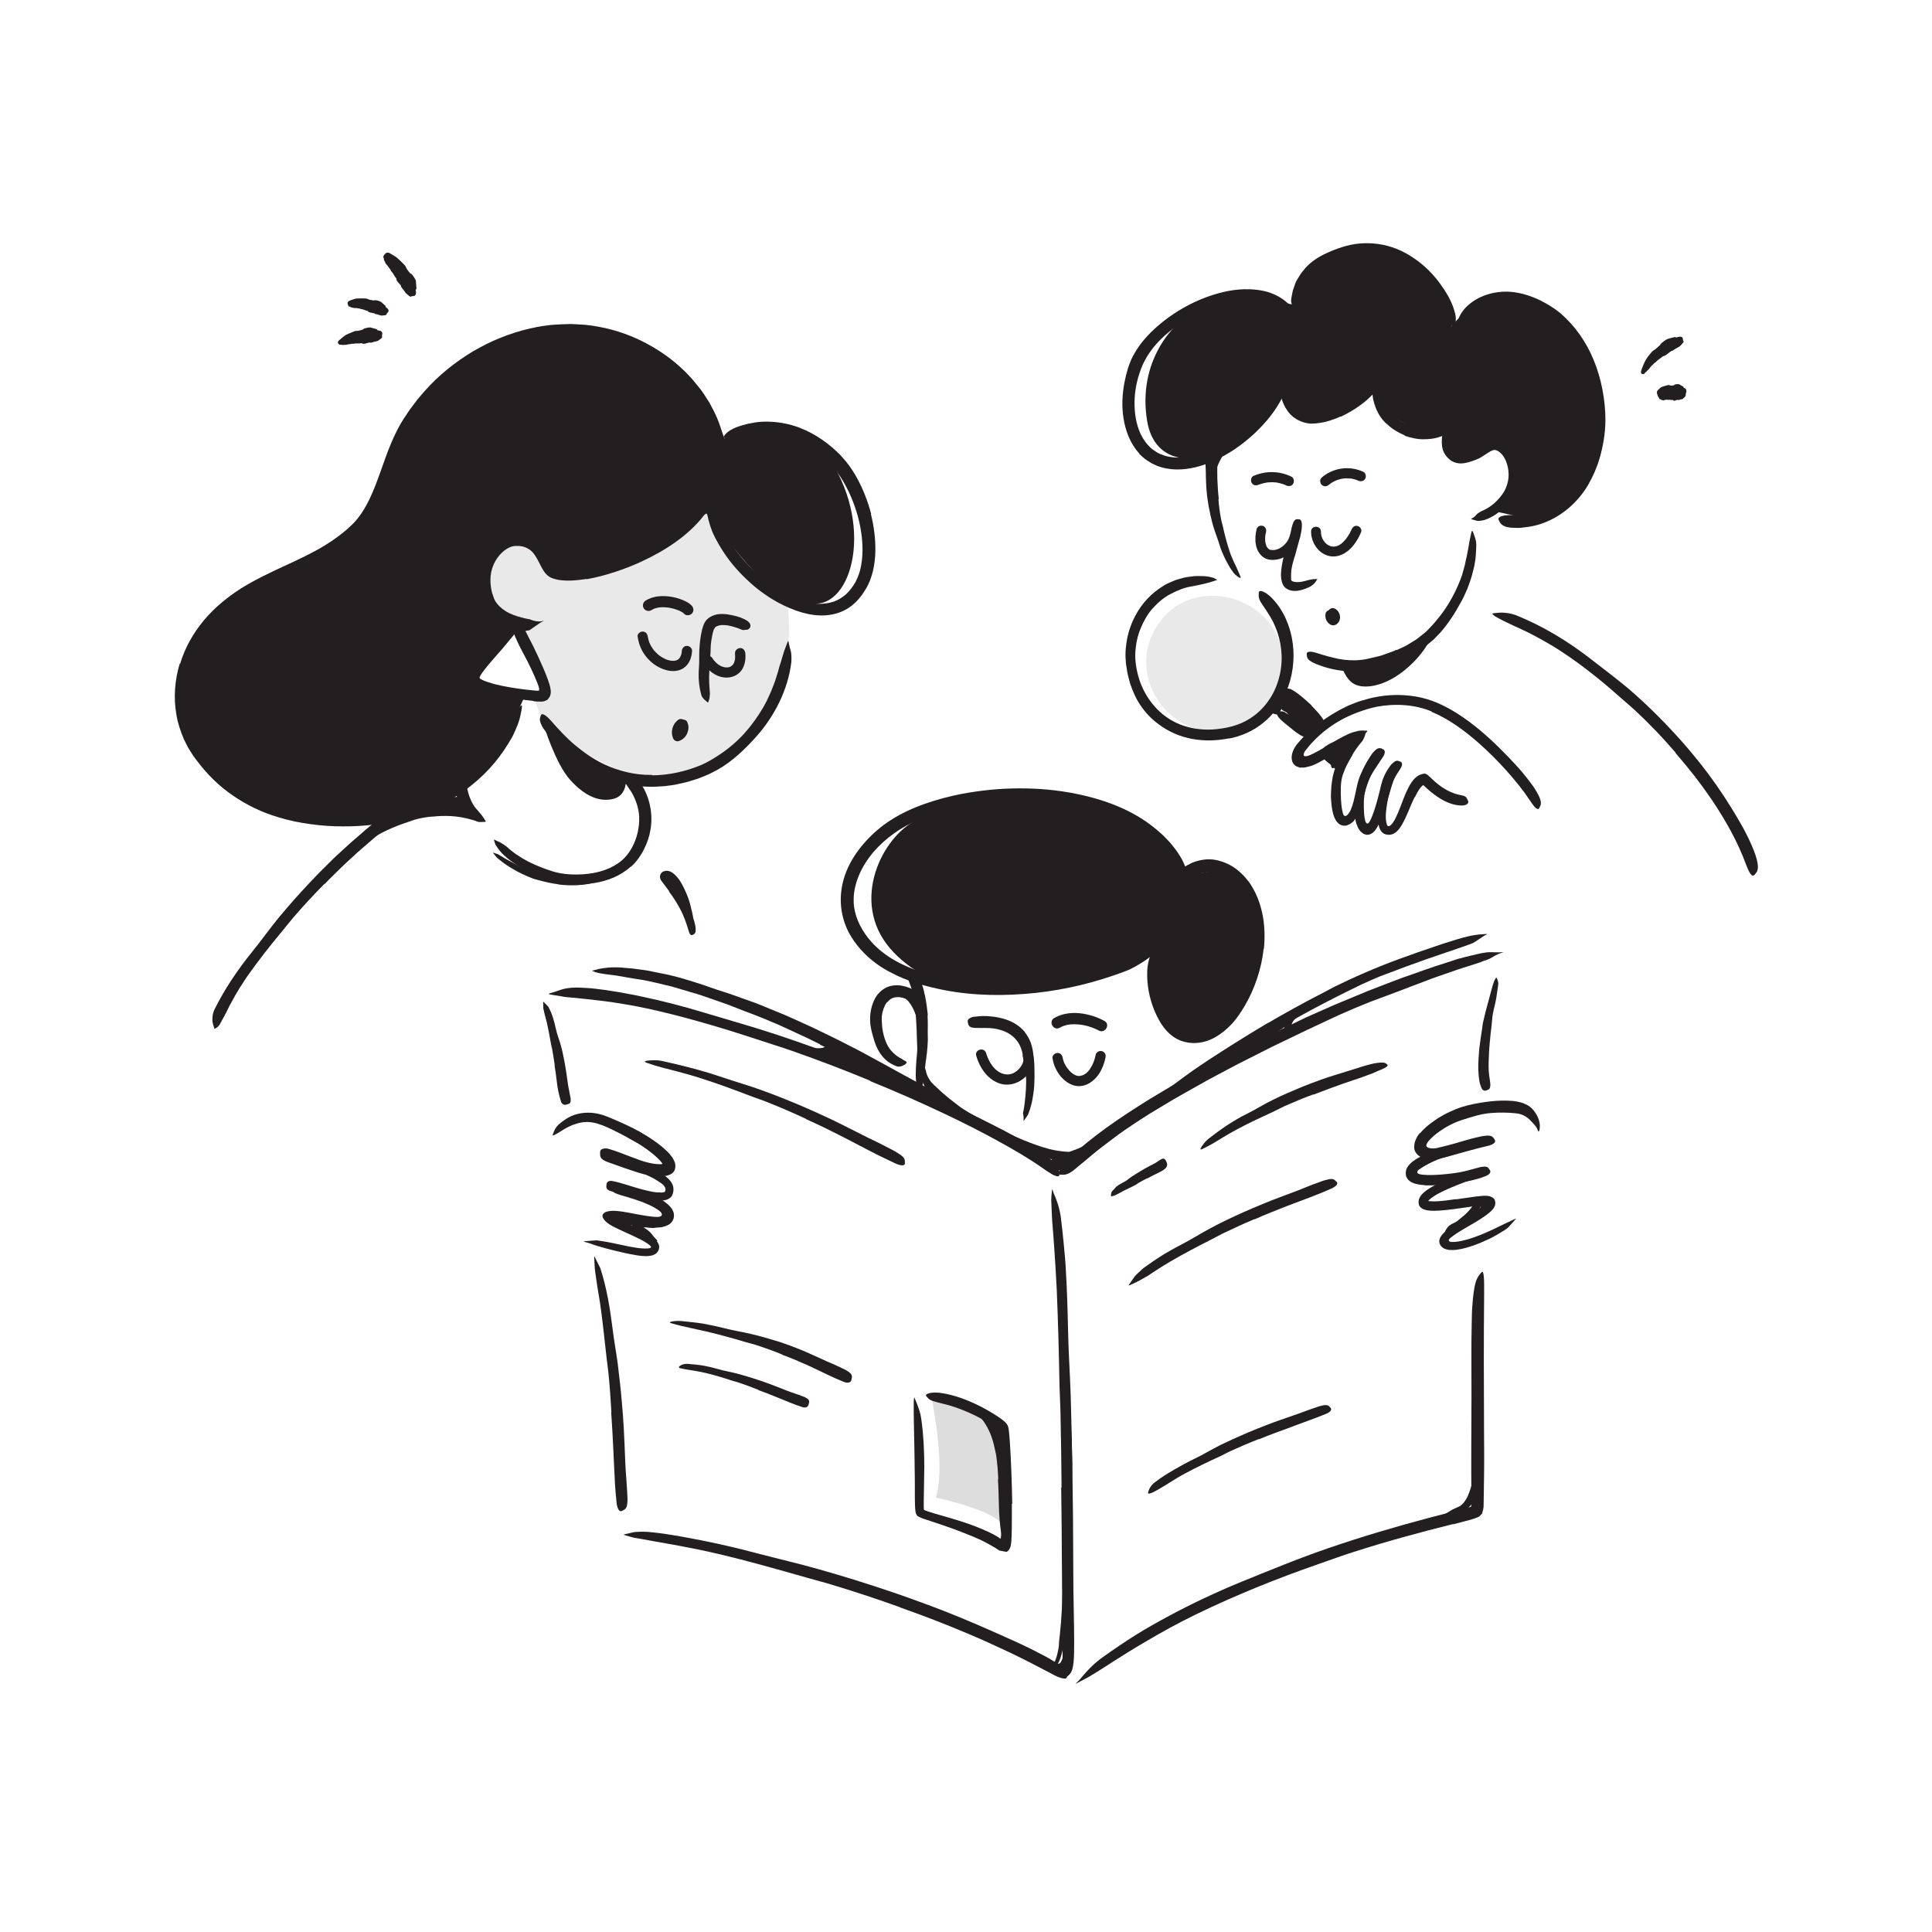 <?xml version="1.0" encoding="UTF-8"?><svg id="Layer_1" xmlns="http://www.w3.org/2000/svg" width="520" height="520" viewBox="0 0 520 520"><defs><style>.cls-1,.cls-2,.cls-3{fill:#231f20;}.cls-2{opacity:.15;}.cls-3{opacity:.1;}</style></defs><path class="cls-1" d="M286.25,421.67c.09-3.69.26-7.38.31-11.07v-4.04c.1-4.75.12-9.51.16-14.26.03-2.11,0-4.23-.05-6.33.02-2.69.07-5.4.23-8.09.05-.84.14-.73.3-.02.15.71.47,2.01.66,3.55l.45,4.11c.12,1.37.14,2.75.19,4.12.04,1.38.08,2.76.09,4.14,0,1.38-.05,2.77-.09,4.15-.11,3.32.01,6.77-.02,10.17-.03,3.73-.11,7.47-.24,11.2-.11,2.3-.23,4.6-.34,6.89-.2,3.48-.46,6.97-.8,10.41-.27,2.68-.48,5.32-1.2,7.93-.14.58-.28,1.15-.48,1.72-.37,1.07-.78,1.75-1.19,2.16-.42.41-.83.5-1.11.46-.13-.03-.29-.08-.35-.14-.1-.11.08-.18.32-.37.24-.18.56-.58.86-1.26.44-1.01.71-2.15.92-3.32.13-.58.15-1.19.17-1.79.03-.6.14-1.2.2-1.8.26-2.42.44-4.9.58-7.38.2-3.7.32-7.42.39-11.14h.05Z"/><path class="cls-1" d="M356.79,165.12c-.04.19-.07.38-.07.58s.03.39.06.58c.04.27.15.54.28.78.04.08.09.15.14.22.11.15.22.31.36.44.35.34.8.6,1.3.59.35,0,.67-.13.94-.34.21-.16.33-.3.49-.52.14-.2.24-.44.3-.68.04-.17.06-.35.08-.52,0-.08,0-.15,0-.23-.02-.25-.05-.52-.14-.76-.15-.38-.29-.64-.56-.94-.09-.1-.19-.17-.29-.25-.11-.09-.22-.17-.35-.23-.14-.09-.3-.14-.46-.15-.17-.04-.33-.03-.5.02-.29.08-.6.3-.75.57-.15.29-.23.64-.13.96.09.29.28.62.57.75.08.04.15.08.22.13l-.25-.2c.08.06.15.13.21.21l-.2-.25c.07.09.12.18.17.29l-.13-.3c.05.12.08.24.1.37l-.04-.33c.02.12.02.24,0,.36l.04-.33c-.01.11-.04.22-.08.32l.13-.3c-.04.09-.08.17-.14.24l.2-.25c-.04.06-.09.11-.15.15l.25-.2s-.05.04-.09.05l.3-.13s-.04.01-.06.02l.33-.04s-.04,0-.07,0l.33.04s-.06-.01-.1-.03l.3.13c-.06-.03-.11-.06-.17-.1l.25.2c-.1-.08-.19-.16-.26-.26l.2.25c-.08-.11-.15-.22-.2-.35l.13.3c-.05-.12-.09-.25-.11-.39l.04.33c-.02-.13-.02-.27,0-.4l-.04.33s.01-.06.02-.09c.07-.33.05-.66-.13-.96-.15-.26-.45-.51-.75-.57-.32-.07-.68-.06-.96.13-.26.17-.51.43-.57.75h0Z"/><path class="cls-3" d="M211.87,161.92s1.92,11.89-1.72,20.43c-3.65,8.54-12.3,21.31-18.36,23.92-6.05,2.61-14.59,2.76-16.91,3.54-2.32.78-17.86-6.33-26.55-13.03-2.81-2.17-4.81-9.86-4.81-9.86,0,0,5.17,2.58,4.15-1.04-1.02-3.62-5.25-13.32-5.25-13.32l-4.07-5.51s-10.05-4-9.76-11.9c.28-7.9,9.32-14.68,12.14-13.27,2.82,1.41,9.88,10.79,9.88,10.79,0,0,12.62,2.11,17.89-1.1,0,0,20.77-20.72,26.71-13.37,5.94,7.34,10.74,17.32,10.74,17.32l5.94,6.38Z"/><path class="cls-2" d="M250.87,376.69c.24,2.08,3.63,18.18,1,26.37,0,0,15.68,3.39,17.91,7.34,2.22,3.95-1.97-26.57-2.55-27.71-.58-1.13-16.35-6.01-16.35-6.01Z"/><path class="cls-1" d="M396.15,327.77c-.55.48-1.12.92-1.72,1.32-.21.15-.4.33-.63.47-.79.48-1.64.86-2.39,1.24-.33.18-.63.39-.91.6-.36.28-.65.59-.98.91-.11.1-.28,0-.4-.21-.13-.22-.22-.6-.06-.92.29-.53.65-1.02,1.09-1.36.45-.32.91-.55,1.37-.75.54-.23.98-.66,1.43-1.02.51-.4,1.01-.82,1.49-1.26.29-.27.58-.55.85-.86.4-.46.81-.92,1.11-1.45.23-.41.34-.89.46-1.34.03-.1.03-.21.07-.3.14-.35.36-.37.88-.23.12.03.24.06.36.1.39.13.64.43.66.78-.04,1-.56,1.88-1.14,2.67-.44.59-.95,1.12-1.48,1.63l-.04-.03Z"/><path class="cls-1" d="M346.91,273.34c.5-.51,1.02-.89,1.52-1.24.18-.13.33-.29.51-.41.32-.2.65-.41.98-.62.35-.19.7-.37,1.04-.56.31-.16.6-.35.9-.52.18-.13.41-.18.64-.22.22-.06.44-.11.66-.13.14-.01.16.08.1.25-.06.16-.15.43-.32.61-.07.09-.12.2-.18.3-.03.05-.06.1-.08.16l-.12.09c-.15.12-.31.25-.47.38-.32.25-.64.49-1.01.71-.45.25-.81.65-1.22.99-.45.36-.89.71-1.26,1.08-.23.23-.44.47-.6.74-.24.39-.41.81-.38,1.27.03.34.23.64.42.82.04.04.1.07.14.1.14.12.03.28-.23.71l-.18.3c-.19.32-.55.5-.93.32-1.05-.65-1.38-2.03-1.1-3.08.18-.84.66-1.53,1.12-2.06l.04.03Z"/><path class="cls-1" d="M340.46,277.35c.5-.29,1.04-.51,1.55-.8.19-.1.33-.25.52-.35.67-.34,1.35-.69,2.01-1.03.3-.15.54-.38.82-.56.36-.23.72-.45,1.16-.59.14-.04.2.06.23.27.02.2.05.54-.06.79-.35.93-1.04,1.47-1.81,1.93-.49.23-.86.64-1.3.96-.48.34-.98.66-1.49.98-.31.19-.63.37-.94.56-.47.29-.96.55-1.39.89-.33.27-.6.61-.91.9-.07.06-.12.14-.2.2-.28.2-.46.14-.81-.27-.08-.09-.17-.18-.24-.28-.25-.33-.33-.69-.2-.95.38-.76.92-1.33,1.57-1.75.47-.33.97-.62,1.45-.94l.03.04Z"/><path class="cls-1" d="M397.69,401.35c-.36.96-.71,1.9-1.27,2.88-.2.35-.4.73-.68,1.04-.99,1.1-2.24,1.76-3.45,2.26-.53.24-1.08.43-1.62.6-.7.2-1.36.49-2.14.39-.24-.02-.22-.06-.09-.25.1-.15.19-.3.27-.42.1-.2.24-.36.42-.46.6-.37,1.2-.73,1.81-1.1.62-.27,1.22-.54,1.81-.83.72-.35,1.23-.99,1.64-1.62.49-.66.83-1.53,1.16-2.44.2-.55.38-1.11.53-1.68.23-.86.43-1.74.5-2.62.04-.69-.05-1.37-.05-2.05,0-.15-.02-.29-.02-.44.02-.55.14-.73.61-.86.11-.03.21-.07.31-.09.35-.06.66.17.8.6.21.65.35,1.32.42,2.02,0,.69-.07,1.38-.18,2.07-.17,1.02-.44,2.03-.75,3.02h-.05Z"/><path class="cls-1" d="M288.77,444.13c-.16.88-.34,1.69-.66,2.61-.12.33-.2.68-.39,1-.37.55-.89,1.09-1.56,1.4-.68.33-1.39.3-1.95.21-.51-.08-1.01-.16-1.46-.37-.59-.24-1.13-.6-1.53-1.07-.12-.15-.07-.17.11-.16.18.01.52,0,.85.03.57.1,1.13,0,1.61.04.5.02.99,0,1.27-.07.41-.08.59-.61.82-1.14.26-.58.43-1.34.56-2.11.08-.47.14-.94.16-1.43.04-.73.05-1.47,0-2.21-.05-.57-.23-1.12-.36-1.68-.03-.12-.07-.24-.09-.37-.02-.47.12-.64.59-.8.11-.04.21-.08.32-.1.36-.09.7.07.91.4.59.98.85,2.08,1,3.23.03.86-.04,1.74-.15,2.62h-.06Z"/><path class="cls-1" d="M268.68,398.18c-.08-2.12-.24-4.23-.53-6.28-.1-.75-.31-1.47-.46-2.2-.52-2.59-1.47-5.05-3-7.2-.71-.93-1.54-1.78-2.48-2.46-.6-.45-1.26-.8-1.93-1.13-.34-.16-.68-.31-1.02-.51-.35-.16-.7-.33-1.07-.45-.46-.18-.4-.21.04-.31.22-.05.54-.13.94-.19.2-.03.42-.06.65-.07.12,0,.23,0,.36-.02.12.02.24.04.35.08,1.7.44,3.3,1.27,4.67,2.39,1.35,1.14,2.46,2.56,3.19,4.17.84,1.9,1.68,3.87,2.13,5.89.51,2.22.68,4.45.79,6.65.07,1.36.11,2.71.13,4.06.04,2.05,0,4.1.01,6.13.03,1.57.11,3.12.12,4.67,0,.34.02.68,0,1.02-.11,1.28-.31,1.67-.82,1.93-.12.06-.23.14-.34.17-.37.11-.68-.43-.86-1.36-.47-2.78-.68-5.67-.71-8.55-.06-2.14-.1-4.29-.25-6.42h.07Z"/><path class="cls-1" d="M222.23,284.47c-.61.15-1.31.07-1.83-.04-.2-.04-.4-.02-.59-.09-.67-.21-1.21-.61-1.72-.93-.23-.15-.46-.24-.69-.36-.14-.08-.29-.15-.42-.24-.15-.06-.23-.29-.34-.43-.06-.11-.04-.12.08-.19.11-.05.38-.32.6-.38.71-.07,1.3,0,1.82.23.32.13.67.08.98.08.36.02.66.02.96-.04.2-.02.4-.06.58-.14.28-.12.57-.27.72-.52.11-.2.02-.48-.07-.64-.02-.04-.06-.08-.08-.11.03-.09.23-.1.95-.14l.48-.03c.54-.04,1,.08,1.19.42.47,1.02-.15,2.12-.84,2.69-.52.47-1.14.73-1.76.91l-.02-.06Z"/><path class="cls-1" d="M228.41,286.95c-.47-.31-.92-.69-1.42-.97-.18-.11-.39-.13-.57-.24-.65-.36-1.3-.83-2.01-1.1-.31-.13-.64-.19-.96-.24-.42-.06-.84-.07-1.25-.29-.13-.07-.1-.36.03-.66.13-.3.37-.65.64-.71.93-.16,1.89-.2,2.78.13.53.19,1.13.16,1.68.31.61.16,1.2.38,1.78.62.35.17.7.34,1.05.51.53.25,1.03.56,1.57.75.43.14.92.14,1.38.25.1.02.21.02.31.06.34.15.33.41-.04,1.2l-.26.53c-.31.59-.71,1-1.03,1.07-.46.1-.88.12-1.26.07-.37-.07-.68-.24-1.01-.4-.48-.25-.94-.56-1.43-.82l.03-.08Z"/><path class="cls-1" d="M173.84,328.31c.57.1,1.06.24,1.52.32.17.03.34,0,.51.03.6.11,1.23.27,1.86.28.28,0,.56-.04.83-.09.16-.08.37.04.55,0,.18-.01.37,0,.56,0,.12,0,.13.07.07.2-.06.13-.18.36-.36.51-.08.08-.17.09-.24.22-.03.06-.07.11-.11.17l-.14.06c-.18.08-.37.14-.56.2-.38.11-.77.18-1.18.17-.48-.01-.96.15-1.45.13-.54,0-1.07-.08-1.54-.13-.29-.03-.58-.05-.85-.04-.41.02-.79.06-1.1.27-.24.15-.35.44-.39.64,0,.05-.01.09-.03.12-.08.11-.23.09-.74.02l-.35-.04c-.38-.04-.7-.26-.72-.65-.05-.58.22-1.12.58-1.51.36-.39.81-.68,1.3-.81.75-.21,1.4-.16,1.98-.11v.05Z"/><path class="cls-1" d="M170.03,327.71c.34.1.48.25.73.36.08.04.16.05.24.1.28.2.55.39.81.53.12.06.24.08.36.1.15.02.31.03.45.15.04.04.01.21-.05.39-.06.18-.17.39-.26.44-.32.13-.63.24-.92.12-.18-.07-.37.04-.55.05-.2,0-.4-.06-.6-.1-.09-.02-.19-.04-.28-.03-.14,0-.28.01-.35.07-.03.02-.02.08.02.12-.06-.07-.12-.12-.16-.14,0,0-.01,0-.02-.01.02,0,0,0,.04,0,0,0,.01,0,.03,0-.09,0-.19-.01-.32-.02h-.42c-.47,0-.88-.09-.97-.39-.13-.44.06-.96.32-1.26.26-.31.55-.49.82-.56.41-.09.76-.03,1.09.02v.05Z"/><path class="cls-1" d="M173.8,333.07c-.2-.29-.41-.55-.71-.83-.11-.1-.25-.17-.36-.29-.39-.43-.86-.94-.98-1.67-.04-.3-.06-.58-.01-.88.04-.36.26-.82.68-.92.13-.03.19.17.25.39.05.22.2.45.22.5.02.1.06.23.12.36.02.06.05.12.07.18.03.05.01.12.05.23.07.25.37.37.64.56.3.21.66.47.99.76.2.18.39.36.56.57.26.31.48.64.74.94.2.23.44.43.64.67.04.05.1.1.13.16.13.22.07.35-.25.57l-.22.15c-.25.16-.52.19-.69.11-.51-.24-.91-.48-1.22-.81-.23-.24-.49-.45-.7-.71l.03-.04Z"/><path class="cls-1" d="M285.74,314.22c-.28-.07-.56-.18-.83-.27-.1-.03-.2-.01-.29-.06-.34-.15-.67-.32-.98-.47-.14-.06-.29-.09-.43-.1-.19-.04-.37-.09-.51-.3-.04-.07.03-.29.14-.54.11-.24.27-.53.37-.58.09-.04.19-.08.27-.1.08,0,.16.02.24.03.16.04.31.1.47.21.19.13.41.05.61.07.22.03.45.05.68.08.14.02.28.04.43.04.21,0,.44.03.64-.05.16-.07.28-.25.42-.37.03-.03.05-.07.08-.09.12-.04.22.16.38.65l.11.34c.12.38.15.73.08.95-.23.55-.62.65-1.01.66-.29.02-.58-.04-.87-.07v-.05Z"/><path class="cls-1" d="M271.66,307.68c-2.42-1.14-4.79-2.38-7.12-3.68-.85-.48-1.72-.91-2.55-1.42-2.93-1.79-5.72-3.83-8.35-6.06-1.13-1.03-2.34-2-3.32-3.19-.65-.75-1.24-1.55-1.75-2.42-.49-.88-.73-1.93-.71-2.93.02-.62.05-.52.27-.04.15.51.83,1.21,1.47,1.99.98,1.51,2.47,2.69,3.83,3.99,1.41,1.26,2.93,2.44,4.47,3.62,1.85,1.41,4,2.56,6.08,3.73,2.29,1.29,4.63,2.5,7.01,3.62,1.47.69,2.95,1.35,4.45,1.96,2.28.92,4.59,1.79,6.94,2.4,1.82.47,3.67.71,5.46.79.39,0,.77-.02,1.16,0,.34-.02.63-.03.87,0,.22,0,.4,0,.56.04.33.1.48.21.76.5.12.12.27.24.38.37.18.22.17.47-.1.77-.28.32-.78.55-1.44.69-1.91.31-3.75.12-5.56-.2-1.81-.32-3.57-.84-5.31-1.41-2.58-.86-5.08-1.9-7.55-3.01l.02-.05Z"/><path class="cls-1" d="M285.4,315.09c-.33-.12-.63-.31-.92-.48-.11-.06-.22-.08-.32-.15-.35-.25-.67-.52-.96-.78-.13-.11-.27-.21-.41-.29-.18-.12-.37-.23-.47-.44-.03-.07.09-.2.26-.32.16-.12.36-.24.46-.21.36.11.7.2.99.43.18.14.43.11.64.15.23.05.47.1.71.13.15.03.29.07.44.09.22.02.46.06.68,0,.17-.06.31-.24.43-.38.03-.03.05-.08.08-.1.11-.08.19.04.41.58l.15.37c.17.42.22.79.12.96-.3.48-.79.61-1.25.62-.35.01-.7-.05-1.04-.12v-.05Z"/><path class="cls-1" d="M250.72,295.03c-.59-.82-1.13-1.67-1.59-2.55-.17-.32-.4-.61-.54-.95l-.37-.89-.3-.92c-.22-.6-.32-1.25-.42-1.87-.02-.57-.2-1.11-.16-1.68.02-.36,0-.71.08-1.07.09-.35.14-.7.19-1.04.04-.21.07-.18.13,0,.07.19.13.52.28.9.08.34.28.66.4.98.07.16.14.31.17.47l.17.46c.17.63.48,1.2.56,1.87.11.38.26.76.44,1.13l.61,1.07c.46.77.95,1.54,1.52,2.26.34.44.69.89,1.08,1.3.58.63,1.19,1.24,1.88,1.74.27.18.56.34.85.48.3.12.6.25.88.38.13.05.26.09.38.15.44.22.52.38.46.91-.01.12-.02.24-.04.35-.07.38-.39.6-.89.56-1.46-.12-2.64-.93-3.67-1.82-.78-.66-1.47-1.42-2.12-2.2l.04-.04Z"/><path class="cls-1" d="M249.06,292.96c-.11-.27-.22-.55-.33-.82-.04-.1-.1-.19-.13-.29-.13-.35-.21-.72-.29-1.09-.04-.16-.09-.31-.15-.47-.07-.19-.15-.39-.15-.6,0-.13.45-.11.58.08.21.35.41.7.53,1.09.06.24.2.45.31.67.12.24.24.49.37.73.08.15.16.3.25.44.13.22.26.44.43.63.13.15.32.25.49.36.04.02.08.04.11.07.12.1.1.19-.11.42l-.14.16c-.17.17-.36.25-.49.2-.39-.15-.65-.47-.87-.8-.17-.25-.3-.52-.44-.78h.02Z"/><path class="cls-1" d="M292.04,309.7c-.78.35-1.58.66-2.38.93-.29.11-.58.23-.87.32-1.07.26-2.14.47-3.21.63-.48.08-.94.16-1.42.24-.3.04-.61.09-.91.13-.3.05-.62-.03-.92-.05-.19-.03-.17-.06-.02-.16.15-.08.41-.35.74-.46,1.16-.28,2.28-.55,3.53-.85.72-.14,1.4-.49,2.1-.73.77-.27,1.54-.57,2.28-.9.46-.21.92-.42,1.36-.67.67-.36,1.34-.75,1.96-1.2.47-.36.88-.78,1.31-1.17.09-.09.19-.18.28-.26.36-.31.53-.34.83-.17.07.04.14.07.2.12.2.15.18.44-.04.74-.32.46-.71.88-1.13,1.28-.44.37-.91.71-1.41,1.02-.73.47-1.5.87-2.28,1.24l-.02-.03Z"/><path class="cls-1" d="M246.92,269.37c.44.92.76,1.87,1,2.81.08.34.21.67.27,1.02.23,1.21.22,2.44.24,3.62.01.53.02,1.04.03,1.57.02.66,0,1.33-.06,1.99-.02.21-.06.18-.13,0-.07-.17-.19-.49-.27-.86-.26-1.33-.57-2.62-.79-3.91-.13-.78-.42-1.54-.68-2.29-.29-.82-.62-1.61-1.04-2.35-.25-.46-.55-.89-.87-1.3-.48-.58-1.06-1.14-1.73-1.43-.52-.24-1.11-.21-1.54-.08-.1.03-.19.08-.27.11-.16.05-.25.04-.38-.1-.11-.11-.24-.31-.4-.62l-.24-.41c-.25-.44-.2-.99.32-1.34.78-.4,1.72-.41,2.52-.2.82.2,1.51.63,2.1,1.13.88.75,1.49,1.71,1.96,2.6l-.04.03Z"/><path class="cls-1" d="M309.6,256.22c.76.73-1.09,11.2,2.15,16s2.71,7.47,7.59,7.13,9.17-1.31,12.09-6.01,6.73-14.28,6.73-14.28c0,0,.06-10.99-1.28-14.81-1.35-3.82-6.59-8.52-7.36-9.56s-11.12,1.19-11.12,1.19c0,0-7.7-13.01-14.66-16.11-6.96-3.11-28.07-6.16-36.25-5.32s-12.19,1.22-21.84,6.83c-9.01,5.25-17.04,22.7-5.12,35.05,10.58,10.97,23.02,9.46,27.24,9.34s24.28-2.48,24.28-2.48l17.55-6.98Z"/><path class="cls-3" d="M345.25,176.44c1.37,11.32-8.19,21.98-20.9,20.21-11.65-1.63-19.06-14.51-14.49-25.21,7.72-18.06,33.28-12.39,35.39,5Z"/><path class="cls-1" d="M349.65,195.76c-.39-.48-.77-.96-1.18-1.42-.15-.17-.38-.22-.51-.39-.5-.62-.93-1.33-1.43-1.94-.22-.27-.52-.43-.83-.57-.2-.09-.39-.19-.57-.32-.07-.09-.19-.1-.18-.31.01-.11.02-.22.03-.33.01-.12.3-.62.31-.74.08-.35.09-.34.43-.63.49-.52,1.8-2.07,1.93-1.81.24.04.48.08.68.17.18.13.35.27.51.43.31.32.57.72.77,1.22.24.59.8.75,1.2,1.12.43.42.84.88,1.26,1.32.26.27.51.55.78.8.41.38.79.81,1.29,1.06.37.21.95.12,1.37.24.09.03.2.03.28.08.28.2.18.55-.41,1.55l-.4.67c-.46.73-1.01,1.28-1.42,1.43-1.29.54-1.93.06-2.61-.36-.49-.34-.91-.78-1.36-1.18l.07-.1Z"/><path class="cls-1" d="M358.3,206.03c-.01-.25.04-.56.05-.83,0-.1-.09-.09-.08-.2.04-.38.12-.79.11-1.12.01-.16-.05-.24-.12-.3-.11-.06-.19-.17.02-.59.07-.14.51-.61,1.01-1.12.49-.5,1.11-1.09,1.29-1.19.34-.18.5-.17.62-.11.15.03.09.29.02.55-.1.35.18.27.27.41.09.16.16.34.2.56.03.13.05.27.09.38.07.17.09.39.26.43.13.05.5-.18.72-.24.05-.02.14-.07.14-.04.02.05-.02.15-.19.37-.2.25-.47.58-.86,1.03l-.52.6c-.29.33-.56.62-.84.9-.27.28-.58.58-.72.67-.52.41-.78.54-.97.56-.18.03-.28-.03-.36-.12-.12-.13-.15-.36-.22-.54l.09-.1Z"/><path class="cls-1" d="M327.31,123.42c.22-.54.45-1.07.74-1.57.27-.51.57-1.01.87-1.5.21-.37.42-.73.66-1.08.86-1.22,1.84-2.34,2.87-3.4.45-.48.9-.95,1.35-1.43l.98-.79c.34-.24.7-.46,1.06-.68.22-.13.24-.06.14.16-.1.22-.26.64-.54,1.03l-.71,1.04c-.26.32-.55.6-.83.9-.56.59-1.12,1.19-1.68,1.81-.69.72-1.19,1.63-1.76,2.46-.62.93-1.19,1.89-1.71,2.89-.34.6-.65,1.22-.92,1.86-.43.96-.8,1.95-1.06,2.97-.19.79-.32,1.58-.43,2.37-.03.17-.05.35-.07.52-.09.65-.16.85-.37.97-.05.03-.09.07-.13.08-.13.05-.24-.24-.22-.73.04-1.47.28-3.02.71-4.53.26-1.13.61-2.26,1.03-3.35h.03Z"/><path class="cls-1" d="M345.24,103.32s-6.24,9.56-14.13,15.8c-7.89,6.24-20.34,6.68-22.38-5.94-2.55-15.78,6.87-26.13,11.84-28.59,4.97-2.46,18.3-4.74,18.3-4.74l9.58,2.27s3.53-10.72,11.33-13.58c7.79-2.86,17.82-1.93,22.32,3.36,4.5,5.29,8.48,15.95,8.48,15.95,0,0,7.02-8.68,13.76-7.61,6.75,1.08,15.4,4.38,20.75,12.22,5.35,7.84,6.68,16.88,5.66,23.32-1.02,6.44-7.25,18.82-7.25,18.82,0,0-8.88,4.82-11.21,4.84-2.33.01-10.43-1.94-10.43-1.94,0,0,8.49-4.08,5.64-10.48-2.85-6.4-2.48-6.83-4.42-7.25-1.94-.42-6.38,1.91-9.82,1.91s-2.83-5.91-2.83-5.91l.97-3.97s-3.32,4.74-7.82,4.2c-4.5-.54-11.83-5.82-11.83-5.82l-1.74-6.3s-2.76,3.08-8.41,5.61-7.41,3.8-10.27,2.77-6.08-8.95-6.08-8.95Z"/><path class="cls-1" d="M150.25,238c-1.66-.2-3.29-.58-4.91-1-.59-.16-1.18-.3-1.76-.48-2-.77-3.96-1.65-5.76-2.77-.42-.22-.81-.49-1.2-.75-.39-.27-.8-.5-1.16-.79l-1.42-1.11c-.45-.39-.82-.88-1.19-1.36-.22-.3-.17-.28.15-.17.16.06.39.13.66.22.29.07.58.2.84.4.99.63,1.99,1.23,3.03,1.75.5.29,1.02.56,1.53.83l.77.42.79.38c.32.16.64.3.97.45.34.13.68.23,1.03.34.69.24,1.4.4,2.09.6,1.52.46,3.09.78,4.66,1.04.97.11,1.95.27,2.94.29l1.12.05h1.12c.75,0,1.49-.08,2.22-.17,1.14-.15,2.23-.47,3.29-.84l.69-.24c.88-.24,1.21-.17,1.56.22.08.09.18.17.24.27.21.31-.06.73-.7,1.12-1.94,1.08-4.27,1.42-6.54,1.56-1.7.06-3.4,0-5.08-.21v-.05Z"/><path class="cls-1" d="M116.92,217.89l-3.63,1.27c-.44.16-.86.36-1.31.51-1.57.51-3.16,1.01-4.72,1.56-.69.24-1.38.54-2.03.81-.86.35-1.5.85-2.39,1.21-.26.14-.26.11-.22-.19.02-.15.05-.37.1-.66.03-.13.06-.31.13-.44.08-.13.17-.24.28-.35.4-.37.83-.69,1.26-.98.43-.28.85-.56,1.3-.71.9-.36,1.81-.68,2.74-.96,1.12-.33,2.19-.89,3.29-1.33,1.21-.48,2.44-.92,3.66-1.38.75-.29,1.52-.53,2.29-.79,1.18-.38,2.42-.67,3.69-.83.98-.12,1.99-.23,3.03-.08.23.03.46.06.69.12.42.12.67.31.79.52.1.25.1.47.06.71-.02.11-.02.21-.05.29-.04.14-.16.22-.36.31-.2.09-.48.24-.71.2-1.41-.14-2.82-.15-4.34.18-1.13.23-2.31.6-3.52,1.03l-.02-.05Z"/><path class="cls-1" d="M116.35,219.77c-1.57.14-3.14.4-4.72.85-.57.17-1.12.39-1.69.58-2.01.65-4.01,1.42-5.94,2.34-.85.42-1.71.84-2.52,1.31-1.01.67-2.21,1.04-3.32,1.57-.36.15-.31.13-.1-.13.22-.25.54-.84,1.02-1.41,1.74-1.97,4.06-3.11,6.45-4.03,1.44-.54,2.85-1.28,4.33-1.81,1.63-.58,3.31-1.06,5.06-1.33,1.08-.17,2.12-.23,3.19-.3,1.61-.09,3.25-.02,4.86.16,1.25.14,2.51.28,3.76.66.27.09.55.15.82.27.98.44,1.2.78,1.04,1.42-.03.14-.05.28-.09.4-.14.37-.75.59-1.36.36-1.89-.57-3.87-.94-5.99-1.04-1.57-.07-3.18-.02-4.8.17v-.06Z"/><path class="cls-1" d="M123.23,218.54c-.45-.14-.91-.34-1.39-.46-.17-.05-.35-.03-.53-.07-.62-.15-1.27-.27-1.92-.28-.29-.04-.58,0-.86.03-.36.06-.72.13-1.12.1-.12-.01-.16-.17-.12-.38.04-.21.15-.5.35-.64.72-.43,1.51-.83,2.37-.69.5.05,1.01-.08,1.52-.08.56.01,1.11.06,1.66.17.34.07.67.16,1,.25.5.13.98.32,1.48.42.39.09.81.06,1.22.1.09,0,.19,0,.28.02.17.03.25.12.25.29.01.16-.03.35-.12.63l-.12.37c-.15.39-.43.7-.71.85-.72.14-1.3-.02-1.9-.19-.44-.13-.89-.29-1.35-.4v-.06Z"/><path class="cls-1" d="M190.14,138.21s7.79,10.29,13.25,16.08,10.3,8.2,16.09,8.2c10.73,0,16.15-23.88,1.41-42.27,0,0-6.09-3-8.62-3.62s-17.31,1.38-17.31,1.38c0,0-2.63-8.25-8.93-14.32s-17.56-12.51-29.8-13.74c-7.29-.73-24.71,3.24-32.4,8.12-7.69,4.87-14.85,16.36-16.64,20.78-1.78,4.42-5.35,17.18-8.9,21-3.55,3.82-11.8,10.16-16.88,11.76s-21.18,12.23-25.42,17.22c-4.23,4.99-9.51,17.49-7.9,20.51,1.61,3.02,4.86,12.48,8.03,15.86,3.18,3.38,14.48,15.35,22.74,15.09,8.27-.26,16.94.97,16.94.97,0,0,14.71-2.91,19.66-5.33,4.95-2.42,12.32-6.23,16.01-11.24,5.79-7.87,9.51-16.75,9.51-16.75l-13.25-4.8,3.17-6.31,6.96-8s-6.71-3.27-6.96-8.31,2.15-11.73,2.15-11.73c0,0,6.37-4.69,8.89-3,2.51,1.69,7.06,8.06,7.06,8.06,0,0,9.04,2.09,15.41-1.14,6.37-3.23,14.47-7.51,14.47-7.51l11.24-6.96Z"/><path class="cls-1" d="M238.82,269.63c-.2.22-.33.53-.54.79l-.45,1c-.1.36-.23.72-.32,1.09-.06.38-.15.76-.18,1.16-.04.58.01,1.15.05,1.74.02,1.04.19,2.09.45,3.13.26,1.04.63,2.06,1.16,3.01.23.42.52.8.81,1.18.33.33.64.7,1,.99.23.18.45.4.69.55.25.15.5.31.74.47l.39.19.37.26c.25.18.52.29.8.45.34.21.29.48-.13.8-.4.3-1.31.81-2.24.57-1.55-.53-2.93-1.47-3.9-2.69-1.01-1.19-1.69-2.58-2.15-4.02-.5-1.72-1.09-3.48-1.17-5.34-.09-2.02.25-4.1,1.19-5.98.57-1.19,1.54-2.24,2.7-2.94.88-.56,1.92-.79,2.9-.85,1-.07,1.96.14,2.89.38,1.41.44,2.79,1.08,3.91,2.19.23.25.49.48.7.77.71,1.13.34,1.75-.17,2.15-.12.1-.24.2-.36.27-.2.11-.44.08-.72,0-.29-.09-.59-.23-.87-.42-.74-.6-1.4-1.15-2.21-1.53-.79-.38-1.65-.62-2.45-.63-.59.01-1.12.11-1.6.3-.45.25-.89.55-1.22,1.05l-.07-.05Z"/><path class="cls-1" d="M363.75,200.51c.19.29.37.65.43.91.07.23.05.52.03.81,0,.29-.13.64-.24,1-.15.36-.44.75-.63,1.1-.15.26-.29.52-.44.78-.07.13-.14.26-.22.38l-.08.14-.03.05c-.09.17-.11.19-.16.26-.29.4-.57.82-.89,1.08-.16.13-.33.22-.49.3-.08.04-.16.08-.25.12h0s0,0,0,0c-.02-.06.02.08.02.07h0s0,0,0,0h-.02s-.03,0-.03,0c-.02,0-.04,0-.06,0h-.12c-.34-.11-.74-.29-1.12-.55-.38-.32-.75-.62-1.07-.93-.38-.37-.8-.68-1.22-1-.25-.23-.51-.44-.74-.69-.12-.12-.23-.25-.34-.39-.05-.07-.1-.14-.15-.21-.05-.08-.05-.2-.08-.29-.05-.27.02-.3.34-.4.36-.14.87-.29,1.23-.15l.95.38c.3.14.56.35.84.53l.4.29.1.07s0,.03,0,.03c0,0,0,.03,0,.05.01.07.05.18.12.33.05.08.11.18.17.2.05-.02.09-.07.13-.12l.1-.17s.08-.16.08-.1l.52-.68c.04-.1.14-.22.19-.36.03-.31-.18-.55-.42-.69-.09-.07-.2-.08-.29-.04-.1.02-.2.05-.3.09-.21.07-.44.16-.65.27l-.36.21-.43.29c-.29.2-.58.4-.89.59-.14.08-.27.18-.41.25-.56.22-.82.05-1.12-.79-.07-.19-.15-.38-.2-.57-.18-.66-.11-1.25.16-1.52.41-.41.85-.73,1.33-1.02l.37-.2.19-.1.37-.16c.55-.24,1.12-.52,1.67-.73.41-.16.81-.25,1.15-.24.34.02.6.09.89.2.69.26,1.29.7,1.75,1.25l-.05.05Z"/><path class="cls-1" d="M169.8,233.22c-2.82,2.58-6.39,3.91-9.87,4.45-1.28.21-2.56.37-3.84.38-4.52-.04-8.96-1.04-12.95-2.97-1.77-.85-3.5-1.82-5.08-2.95-1.03-.71-1.99-1.53-2.9-2.41-.42-.47-.84-.94-1.2-1.47l-.53-.78c-.16-.27-.22-.61-.34-.91-.23-.78-.2-.66.44-.32.31.17.85.32,1.32.62.48.29,1.01.62,1.53,1.03,1.7,1.58,3.66,2.88,5.73,3.97,2.09,1.05,4.28,1.93,6.56,2.65,2.74.86,5.77.99,8.66.77,3.17-.25,6.33-1.1,8.91-2.85,1.61-1.07,2.87-2.51,3.8-4.22,1.45-2.57,2.11-5.57,1.99-8.51-.14-2.29-.91-4.45-1.98-6.34-.27-.4-.5-.81-.79-1.18-.24-.36-.44-.66-.61-.91-.16-.26-.24-.5-.3-.72-.15-.4-.09-.79.07-1.24.07-.2.1-.42.17-.58.12-.27.4-.35.88-.29.5.04,1.08.37,1.69.93,1.72,1.73,2.87,4,3.53,6.41.66,2.41.83,5,.39,7.52-.3,1.87-.92,3.7-1.8,5.38-.2.43-.44.84-.7,1.23-.26.4-.47.81-.79,1.19-.58.79-1.22,1.52-1.94,2.16l-.05-.05Z"/><path class="cls-1" d="M87.34,237.88c-2.87,2.9-5.66,5.89-8.32,8.99-.96,1.14-1.89,2.31-2.83,3.46-3.38,4.04-6.63,8.18-9.67,12.48-1.29,1.94-2.58,3.91-3.67,5.94l-1.07,1.95-.98,1.99c-.32.66-.74,1.29-1.06,1.94-.35.64-.61,1.32-1.23,1.86-.49.3-.73.42-.8.38-.08-.04-.05-.27-.24-.78-.19-.5-.34-1.19-.3-1.94.01-.38.05-.78.13-1.2.1-.4.23-.81.41-1.21,2.79-5.65,6.3-10.78,10.21-15.63,2.36-2.89,4.58-6.05,6.99-8.99,2.67-3.22,5.43-6.36,8.3-9.39l2.66-2.79,2.74-2.72c1.36-1.39,2.82-2.7,4.26-4.01,1.41-1.35,2.93-2.57,4.38-3.86,1.1-1.03,2.3-1.93,3.45-2.89.59-.47,1.14-.97,1.75-1.41l1.85-1.29c.55-.38,1.07-.77,1.65-1.12,2.26-1.11,3.08-1.28,3.82-.91.17.08.37.14.49.24.39.32-.29,1.21-1.69,2.21-4.12,3.07-8.18,6.62-12.32,10.21-1.48,1.41-3.02,2.74-4.49,4.18-1.45,1.46-2.96,2.84-4.35,4.36l-.06-.05Z"/><path class="cls-1" d="M125.82,206.91c-.27,1.17-.47,2.42-.34,3.68.03.46.14.91.25,1.36.23,1.62.82,3.23,1.68,4.7.41.64.88,1.23,1.41,1.77.65.71,1.25,1.49,1.81,2.46.2.26.1.34-.23.33-.16,0-.42.01-.73.03-.16,0-.33.01-.51.01-.09,0-.17-.01-.28,0-.07-.03-.16-.04-.24-.07-.28-.1-.59-.18-.85-.32-.14-.06-.27-.14-.41-.2l-.34-.27c-.44-.38-.95-.71-1.24-1.23-.33-.49-.66-.97-.95-1.48-.25-.54-.48-1.08-.68-1.62-.23-.66-.45-1.33-.73-1.98-.23-.67-.41-1.36-.58-2.05-.2-1.54-.29-3.11,0-4.64.11-.95.43-1.86.74-2.76.31-.66.56-1.34,1-1.93.2-.3.39-.61.6-.9l.71-.83c.74-.84,1.53-1.68,2.53-2.3.22-.14.42-.31.67-.37.92-.28,1.27-.16,1.61.47.08.14.16.28.22.43.18.5-.03,1.05-.45,1.4l-.47.37c-.14.14-.27.3-.42.41-.28.25-.6.43-.83.72-.54.48-1.02,1.05-1.45,1.66-.14.24-.3.48-.45.71-.15.24-.24.52-.37.78-.29.5-.38,1.11-.58,1.67h-.07Z"/><path class="cls-1" d="M327.95,134.35c.11,1.81.37,3.62.71,5.42.11.66.35,1.29.48,1.94.5,2.31,1.11,4.61,1.87,6.86.32,1.01.78,1.97,1.2,2.93.3.6.61,1.2.86,1.83.27.62.55,1.23.8,1.87.15.4-.01.43-.37.23-.35-.21-.97-.62-1.48-1.25-.89-1.12-1.54-2.38-2.2-3.64-.62-1.27-1.21-2.57-1.6-3.94-.48-1.63-1.17-3.26-1.66-4.94-.54-1.84-.94-3.71-1.29-5.6-.17-1.17-.38-2.33-.47-3.51l-.12-1.34-.06-1.35c-.06-.89-.05-1.79-.07-2.69-.04-.69-.03-1.39-.08-2.09-.06-.7-.03-1.4,0-2.12.02-.31-.01-.63.04-.94.22-1.17.53-1.49,1.42-1.47.2,0,.41,0,.61.02.67.1,1.09.68,1.1,1.44.04,2.25-.05,4.54.01,6.94.07,1.77.18,3.57.39,5.38h-.07Z"/><path class="cls-1" d="M378.13,117.21c-1.63-.74-3.21-1.57-4.5-2.79-.51-.39-.98-.82-1.4-1.32-1.46-1.75-2.31-3.89-2.7-5.99-.08-.47-.12-.95-.19-1.41l-.08-.7c0-.23,0-.47,0-.7v-.89c0-.3.04-.6.18-.88l.36-.85c.14-.27.13-.56.2-.84.07-.35.14-.29.2.03.03.16.07.38.09.64.07.27.26.58.39.91l.17.42c.07.14.17.28.17.41l.14.8c.05.26.08.53.14.78.08.25.16.5.2.76l.14.77c.05.25.15.49.22.74.15.49.25,1.01.48,1.48.11.29.25.58.39.86.17.27.38.51.58.76.36.53.87.94,1.3,1.4.22.27.53.46.8.69.29.21.54.47.85.64.62.35,1.21.77,1.9,1.01.8.4,1.68.6,2.55.83.68.06,1.35.24,2.04.25.69-.01,1.39.07,2.06-.09.53-.11,1.05-.2,1.54-.41l1.45-.64c.21-.09.39-.25.6-.34.77-.36,1.1-.25,1.64.51.12.17.26.34.37.52.37.6.24,1.27-.38,1.71-1.8,1.38-4.23,1.94-6.63,1.94-1.79.08-3.59-.38-5.29-.92l.02-.07Z"/><path class="cls-1" d="M360.86,112.09c-1.91.83-3.89,1.55-6.13,1.8-.41.04-.81.11-1.24.11-.42,0-.84.05-1.27-.04-1.48-.2-2.94-.79-4.1-1.71-1.18-.9-2.01-2.14-2.59-3.4-.48-1.13-.91-2.3-1.01-3.5-.14-1.52-.07-3.13.76-4.45.23-.41.38-.29.58.15.1.22.23.52.36.85.06.17.17.35.22.52.05.18.08.36.08.54.03.32.09.64.12.96.06.31.15.62.21.92l.55,1.73c.41,1.12,1.02,2.12,1.81,2.99.44.56,1.09.92,1.76,1.18.69.21,1.42.34,2.17.33,1.64.05,3.46-.49,5.19-1.19,1.08-.42,2.12-.96,3.15-1.53,1.54-.89,3.07-1.86,4.41-3.02,1.04-.91,1.9-1.97,2.7-3.04.19-.23.33-.49.51-.72.69-.84,1-1,1.84-.68.19.07.38.12.56.21.59.29.73.99.31,1.83-1.29,2.41-3.34,4.39-5.57,6.05-1.66,1.24-3.48,2.28-5.37,3.19l-.04-.07Z"/><path class="cls-1" d="M376.44,70.63c-2.56-1.36-5.4-2.09-8.38-2.13-.54-.04-1.08.06-1.62.09l-.81.06-.8.13c-1.91.18-3.75.77-5.55,1.45-.85.44-1.77.78-2.55,1.34-.4.26-.83.5-1.21.79l-1.12.92c-.17.14-.34.26-.5.41l-.44.47-.87.95c-.51.68-.98,1.41-1.42,2.13-1.15,1.91-1.65,4.02-2.6,6.19-.37.68-.27.6-.44-.04-.07-.32-.33-.8-.44-1.38-.06-.29-.15-.61-.18-.95,0-.33.04-.67.1-1.03.12-.63.22-1.27.38-1.89l.64-1.85c.1-.32.23-.62.42-.89l.51-.84c.34-.56.68-1.13,1.13-1.61,1.57-2.13,3.83-3.63,6.14-4.72,2.78-1.28,5.79-2.37,8.89-2.67,3.4-.32,6.87.12,10.06,1.38,1.97.75,3.74,1.82,5.42,3,2.53,1.82,4.73,4.08,6.53,6.59,1.4,1.95,2.68,4,3.47,6.33.15.52.33,1.02.47,1.55.38,2.01.12,2.7-.69,3.13-.18.1-.36.22-.55.27-.61.17-1.19-.57-1.49-1.78-.98-3.61-2.87-7.06-5.55-9.98-1.98-2.16-4.36-4.03-7-5.37l.03-.07Z"/><path class="cls-1" d="M428.51,116.49c.68-4.98.11-10.26-1.31-15.22-.28-.9-.56-1.81-.94-2.67l-.53-1.31-.59-1.28c-1.38-3-3.14-5.86-5.45-8.18-1.18-1.15-2.41-2.15-3.85-3.04-1.41-.91-2.9-1.68-4.44-2.32-1.36-.58-2.79-.93-4.23-1.17-1.44-.16-2.9-.18-4.31.06-1.82.3-3.52,1.05-5.15,1.94-.83.43-1.59.99-2.37,1.52-.74.6-1.5,1.16-2.32,1.71-1.06.65-.97.54-.54-.49.34-1.1,1.35-2.95,3.32-4.43,3.43-2.69,8.29-3.65,12.59-2.83,2.16.38,4.22,1.12,6.13,2.04,1.9.96,3.68,2.02,5.4,3.42,3.94,3.38,7.01,7.78,8.96,12.52,1.09,2.6,1.88,5.3,2.41,8.06.53,2.75.82,5.55.81,8.36-.03,3.48-.62,6.91-1.58,10.22-.74,2.51-1.81,4.93-3.13,7.21-1.34,2.28-3.08,4.31-5.07,6.05-3.11,2.67-6.92,4.59-11.02,5.15-.9.09-1.78.29-2.7.28-1.69-.02-2.81-.09-3.54-.41-.74-.29-1.13-.65-1.4-1.17-.12-.24-.29-.48-.34-.7-.16-.76,1.21-1.18,3.39-1.17,3.25-.06,6.46-.65,9.31-2.02,2.85-1.35,5.34-3.46,7.27-6.11,2.82-3.98,4.47-8.97,5.12-14.04h.09Z"/><path class="cls-1" d="M352.95,189.89c.62.62,1.22,1.25,1.82,1.93l.44.53.51.66c.44.6.8,1.23.89,1.89.02.27.02.56-.06.82-.07.24-.21.49-.37.72-.28.36-.61.71-.95,1.01-.29.25-.52.44-.89.69-.43.3-.91.54-1.42.56-.32-.03-.67-.01-.94-.07-.27-.07-.5-.11-.73-.19-.44-.16-.86-.34-1.23-.56-.74-.44-1.41-.92-2.02-1.43-.76-.62-1.52-1.24-2.27-1.85-.95-.79-1.9-1.55-2.28-2.93-.18-.36-.18-.29.17-.21.32.12,1.38-.18,2.03.14,1.1.62,2.01,1.39,2.93,2.11.92.71,1.84,1.39,2.72,1.94.24.17.47.25.71.35l.31.08c.06.02.11.01.17.02.07.02.13-.02.19-.06l.08-.06.18-.15.52-.48.03-.02c.05-.05.11-.09.15-.16.03-.07.02-.14,0-.21-.04-.14-.12-.26-.21-.4-.46-.56-1.03-1.13-1.6-1.67-.73-.68-1.49-1.35-2.28-1.98-.6-.48-1.2-.96-1.82-1.41l-.69-.5c-.19-.1-.37-.29-.58-.27-.3.22-.46.5-.66.81-.34.47-.65.96-.97,1.44-.14.21-.25.44-.39.65-.56.75-.85.78-1.72.44-.19-.07-.39-.12-.57-.19-.59-.18-.91-1.03-.57-1.77.48-1.11,1.12-2.04,1.9-2.97.71-.77,1.55-1.65,2.47-1.78.24-.12.47-.07.7-.03.23.06.48.01.72.15.49.2.96.53,1.43.84l.72.52.52.41,1.01.84c.66.57,1.31,1.15,1.96,1.75l-.05.06Z"/><path class="cls-1" d="M361.12,179.32s.95,3.43,3.32,4.76c2.96,1.67,9.56.59,15.84-5.7,4.86-4.87,4.98-7.84,4.98-7.84,0,0-8.66,5.25-12.59,6.68-3.93,1.43-11.54,2.1-11.54,2.1Z"/><path class="cls-1" d="M385.33,191.49c-4.55-1.88-9.76-2.19-14.74-1.28-1.81.38-3.59.92-5.32,1.59-3.06,1.13-5.97,2.74-8.54,4.78-1.3,1.01-2.5,2.13-3.61,3.34-.59.57-1.05,1.26-1.59,1.88-.33.36-.49.66-.61,1.07-.04.18-.07.41.06.55.14.14.35.11.55.11.64.05,3.09-1.25,4.86-2.31,1.65-.97,3.29-2.02,5.04-2.93.88-.45,1.77-.9,2.73-1.21.49-.14.98-.27,1.48-.38.25-.05.52-.05.78-.07.26,0,.5-.07.78.03.66.15.92.22.91.26-.01.04-.32.1-.77.42-.45.31-1.02.85-1.69,1.38-.34.26-.69.57-1.08.85-.4.25-.84.52-1.3.77-1.85,1-3.66,2.17-5.56,3.32-.96.57-1.91,1.15-2.98,1.68-.25.14-.53.26-.81.39-.2.07-.77.38-1.26.48l-1.5.37-1.38.02c-.28-.14-.58-.24-.87-.36-.28-.12-.53-.35-.74-.63-.41-.55-.54-1.18-.52-1.86.03-.68.24-1.43.61-2.15.19-.35.38-.71.63-1.04.12-.16.25-.3.35-.43l.23-.26c.61-.7,1.2-1.41,1.88-2.04l.99-.97c.34-.31.71-.6,1.06-.89.93-.82,1.96-1.53,2.96-2.29,1.05-.68,2.08-1.41,3.19-2.01,1.07-.67,2.23-1.19,3.36-1.76,1.17-.47,2.33-.99,3.55-1.33,2.64-.82,5.38-1.36,8.15-1.49,2.77-.13,5.56.11,8.27.76,3.35.81,6.43,2.36,9.26,4.13,4.29,2.73,8.14,6.05,11.67,9.58,2.75,2.74,5.41,5.49,7.75,8.6.51.69,1.05,1.34,1.5,2.09,1.74,2.72,1.92,3.89,1.45,4.8-.1.21-.19.46-.31.59-.21.24-.56.1-.99-.31-.22-.2-.44-.48-.67-.82-.26-.34-.55-.73-.84-1.19-1.79-2.71-3.95-5.34-6.24-7.91-2.3-2.56-4.77-5.05-7.39-7.36-3.88-3.42-8.13-6.55-12.76-8.47l.02-.07Z"/><path class="cls-1" d="M365.3,219.48c-.12.24-.23.48-.38.71-.17.24-.3.46-.57.81-.58.61-1.28.99-2.05,1.21-.35.03-.72.05-1.07-.05-.34-.11-.68-.27-.95-.51-.28-.23-.52-.52-.72-.83-.1-.16-.19-.33-.27-.5-.05-.08-.08-.17-.12-.26l-.08-.19c-.36-.97-.53-1.88-.65-2.77-.11-1-.23-1.97-.22-2.95.02-1.72.16-3.42.5-5.15.38-1.73.98-3.39,1.79-4.91.74-1.34,1.57-2.63,2.49-3.81.59-.76,1.21-1.51,1.91-2.18.73-.64,1.56-1.19,2.57-1.44.7-.02.5-.14.24.35-.11.26-.27.62-.39,1.1-.15.44-.37.89-.64,1.33-2.35,2.7-4.08,5.78-5.26,9.06-.67,1.98-.6,4.38-.51,6.59.06,1.07.16,2.14.36,3.13.05.25.12.48.18.7l.08.23c.02.05.05.11.07.16.1.2.34.39.58.29.14-.02.26-.1.37-.18.07-.07.13-.1.2-.2.08-.12.21-.23.3-.37.19-.28.38-.59.52-.93.28-.68.52-1.41.72-2.16.3-1.13.52-2.31.78-3.49.25-1.17.54-2.43,1.04-3.59.75-1.8,1.62-3.5,2.69-5.1.24-.35.45-.71.74-1.03,1.05-1.18,1.59-1.38,2.36-1.03.17.08.36.13.5.23.47.31.4,1.11-.19,1.99-1.68,2.65-3.74,5.14-4.53,8.08-.33,1.24-.67,2.48-1,3.72-.35,1.3-.73,2.6-1.37,3.99l-.05-.02Z"/><path class="cls-1" d="M371.43,221.13l-.24.52-.34.68c-.31.56-.65,1.12-1.06,1.52-.41.41-.85.67-1.35.79-.52.14-1.07-.03-1.52-.26-.29-.22-.54-.45-.8-.67-.21-.31-.44-.6-.61-.93l-.44-1.08c-.11-.41-.14-.58-.21-.85-.17-.93-.31-1.82-.32-2.71.01-1.57.24-3.09.53-4.59.16-.75.34-1.5.6-2.26.26-.71.51-1.43.83-2.13.54-1.24,1.2-2.46,1.93-3.56.46-.71.97-1.37,1.46-2.04.49-.67.99-1.31,1.6-1.9.37-.37.44-.26.43.25,0,.25-.01.62-.05,1.05-.05.42-.21.86-.43,1.29-.41.76-.82,1.52-1.22,2.23-.43.7-.83,1.38-1.17,2.08-.34.7-.63,1.43-.9,2.18-.14.37-.26.76-.39,1.15-.11.36-.22.73-.32,1.12-.48,1.87-.38,3.98-.29,5.91.05.63.13,1.33.26,1.83.06.26.14.54.35.76.12.16.34.21.49.08.15-.1.26-.26.37-.42.1-.13.48-.92.71-1.52.25-.64.48-1.29.69-1.95.64-2.02,1.18-4.06,1.65-6.18.41-1.73,1.11-3.4,2.13-4.85.22-.32.43-.64.69-.94,1.02-1.02,1.51-1.14,2.18-.82.15.07.31.13.44.21.41.27.32,1.01-.2,1.79-.74,1.2-1.53,2.26-2.04,3.44-.26.58-.48,1.18-.64,1.8-.18.73-.36,1.47-.54,2.21-.58,2.26-1.23,4.51-2.18,6.81l-.06-.02Z"/><path class="cls-1" d="M451.03,202.62c-3.37-3.93-6.95-7.69-10.75-11.24-1.39-1.29-2.85-2.5-4.27-3.75-2.5-2.22-5.04-4.39-7.68-6.44-2.63-2.07-5.34-4.04-8.14-5.87-2.47-1.66-5.09-3.08-7.69-4.47-3.35-1.78-6.89-3.07-10.19-5.02-.97-.78-.84-.71.28-.84,1.13-.16,3.18-.22,5.3.55,7.41,2.94,14.23,7.12,20.5,12.01,3.74,2.94,7.74,5.84,11.37,9.07,4,3.54,7.79,7.31,11.38,11.25,2.23,2.41,4.33,4.94,6.39,7.49,3.1,3.89,5.95,8,8.55,12.22,2.01,3.28,3.95,6.55,5.46,10.13.35.78.64,1.57.93,2.38,1,3.07.77,4.21.08,4.99-.17.18-.32.41-.49.52-.62.38-1.3-.77-2.07-2.79-2.18-6.05-5.55-12.07-9.45-17.83-2.91-4.26-6.13-8.38-9.57-12.3l.06-.06Z"/><path class="cls-1" d="M143.68,188.68c-3.16-.33-6.19-.84-9.26-1.51-1.11-.26-2.25-.45-3.38-.78-1.02-.32-1.94-.61-3.08-1.27-.69-.44-1.34-1-1.58-1.76-.23-.76,0-1.59.29-2.32.49-1.09,1.09-1.9,1.69-2.74.61-.82,1.24-1.6,1.89-2.36,1.15-1.35,2.25-2.72,3.41-4.03.74-.84,1.46-1.7,2.22-2.52.37-.42.78-.81,1.21-1.16.44-.35.81-.76,1.45-.93.48-.02.68-.05.68-.03.01.03-.12.13-.09.56.05.85-.15,2.13-.91,3.16-1.46,1.72-2.84,3.49-4.34,5.13-1.45,1.67-2.96,3.35-4.16,5.04-.17.25-.33.5-.45.75-.07.15-.08.15-.11.21-.03.05-.04.1-.06.15-.08.23.12.42.31.52.39.23,1.04.51,1.64.71.62.21,1.26.4,1.91.59,2.88.74,5.91,1.21,8.92,1.56.66.07,1.39.15,1.98.2.33.03.67.07,1.04.06.16.02.21-.16.22-.27.02-.13,0-.26-.03-.38-.04-.46-.69-2.07-1.24-3.31-.57-1.3-1.19-2.59-1.83-3.86-1-1.98-2.11-3.87-3.02-5.96-.2-.46-.41-.91-.58-1.4-.24-.93-.31-1.6-.2-2.1.17-.51.4-.8.72-1.02.14-.1.28-.22.4-.27.21-.08.41.07.67.33.26.27.66.64.9,1.19.45.79.85,1.63,1.28,2.48.44.86.89,1.73,1.34,2.61.88,1.78,1.72,3.65,2.57,5.57.48,1.1.94,2.21,1.37,3.41.13.37.66,1.83.75,2.83.07.53,0,1.02-.13,1.45l-.13.32c-.05.1-.14.19-.2.28l-.22.29c-.02.14-.14.17-.2.24l-.71.33-.19.08-.24.03-.47.06c-.68,0-1.38-.02-2.06-.08v-.07Z"/><path class="cls-1" d="M146.32,195.07s3.14,10.38,7.1,14.79c3.95,4.41,7.91,6.1,11.67,5.16,3.67-.92,3.39-5.16,3.39-5.16,0,0-11.06-4.28-13.46-6.4-2.4-2.11-8.7-8.39-8.7-8.39Z"/><path class="cls-1" d="M180.15,239.93c-.35-.5-.72-.99-1.1-1.48l-.58-.76-.32-.42-.19-.28c-.04-.06-.09-.14-.16-.28-.02-.03-.05-.12-.07-.18l-.03-.1s-.04-.17-.05-.26c-.01-.1-.02-.2-.01-.29,0-.01.02-.2.05-.32.04-.13.09-.27.17-.39.16-.26.33-.41.52-.52.2-.12.44-.2.65-.22l-.48.13c.21-.08.45-.14.67-.18.2-.01.39,0,.58.02.32.06.62.17.81.28.44.23.71.47.98.71.6.59,1.08,1.14,1.47,1.76.67,1.09,1.21,2.19,1.68,3.32.49,1.12.86,2.28,1.15,3.45.27,1.04.53,2.08.69,3.13.15,1.36.11,2.78-.36,4.06-.15.39-.12.34-.1-.01.04-.35-.09-1.01-.27-1.73-.15-.64-.33-1.27-.58-1.87-.22-.61-.4-1.22-.65-1.82-.45-1.21-1.04-2.37-1.5-3.59-.57-1.45-1.56-2.81-2.53-3.95-.28-.33-.58-.63-.84-.85-.13-.12-.25-.19-.32-.24-.02,0-.01,0-.02,0,0,.03.01-.07.02-.14l.03-.12c.02-.06,0-.21,0-.21,0-.02,0-.04-.02-.07l-.26-.48v-.03s-.02-.03.01-.03c.06.01.07,0,.17-.03.13-.05.37-.16.6-.3l.2-.12s.01,0,.02,0h0s.02.05.02.05l.15.23.37.52.78,1.07c.67.94,1.31,1.91,1.91,2.9.92,1.5,1.7,3.09,2.36,4.72.52,1.26,1.04,2.52,1.32,3.89.05.3.12.6.14.91.08,1.15-.15,1.53-.65,1.74-.11.05-.23.11-.34.14-.36.08-.68-.37-.87-1.08-.62-2.12-1.34-4.21-2.46-6.24-.81-1.5-1.76-2.98-2.83-4.38l.05-.04Z"/><path class="cls-1" d="M249.65,273.27c.1,1.67.07,3.35.05,5.01,0,.61.06,1.21.03,1.82-.04,1.07-.15,2.14-.24,3.2l-.42,3.17c-.12.93-.21,1.87-.27,2.8-.06.6-.13,1.19-.23,1.78-.09.59-.28,1.17-.67,1.72-.24.34-.24.29-.46-.05-.11-.17-.33-.42-.51-.71-.09-.14-.21-.3-.28-.46-.05-.16-.08-.33-.09-.49-.03-.6-.09-1.2-.09-1.8l.05-1.78c.05-1.18.13-2.37.26-3.56.2-1.43.04-2.92,0-4.38-.03-1.61-.08-3.22-.2-4.83-.06-.99-.11-1.99-.22-2.98-.16-1.5-.33-3.01-.67-4.47-.28-1.13-.72-2.2-1.11-3.28-.08-.24-.19-.47-.27-.71-.3-.89-.13-1.25.52-1.66.15-.09.29-.2.44-.27.48-.24,1.1-.01,1.49.62.57.94,1.01,1.96,1.4,3.01.36,1.06.63,2.16.85,3.27.34,1.65.54,3.33.72,5.01h-.08Z"/><path class="cls-1" d="M220.77,281.11l-3.63-1.79-3.67-1.7-3.68-1.69-3.72-1.58c-1.81-.77-3.66-1.45-5.5-2.14l-4.85-1.89-4.91-1.71-2.46-.85-2.49-.74-4.99-1.48c-1.49-.37-2.99-.72-4.49-1.07-1.5-.34-3-.69-4.51-.89-1.94-.27-3.87-.65-5.8-.98l-2.92-.38c-.97-.14-1.95-.26-2.91-.57-1.2-.49-1.05-.31,0-.6,1.06-.34,3.03-.71,5.35-.69,1.03-.02,2.04.1,3.06.18l1.53.13,1.52.2c1.01.15,2.04.24,3.04.45l3,.61c4.03.73,7.94,1.99,11.84,3.26,2.3.85,4.68,1.62,7.07,2.38,2.36.84,4.74,1.69,7.1,2.54l7.63,3.13c2.51,1.13,5.03,2.23,7.51,3.4,3.04,1.47,6.1,2.92,9.09,4.48l3.42,1.75,3.38,1.83c2.27,1.19,4.47,2.47,6.71,3.68,3.45,1.91,6.89,3.71,10.29,5.68.74.44,1.48.86,2.22,1.33,2.74,1.72,3.35,2.71,3.42,3.74.01.24.07.51.03.71-.06.34-.44.42-1.06.29-.62-.13-1.49-.46-2.48-1.04-6-3.35-12.29-6.98-18.7-10.47-4.78-2.55-9.59-5.12-14.5-7.45l.03-.08Z"/><path class="cls-1" d="M285.72,400.34c-.05-6.69-.14-13.38-.29-20.06-.04-2.44-.21-4.88-.26-7.31-.16-8.6-.38-17.2-.74-25.79-.17-3.81-.44-7.64-.69-11.41-.15-2.43-.36-4.85-.55-7.28-.09-1.21-.1-2.44-.17-3.65l-.08-1.82c-.01-.61.08-1.23.12-1.85.19-1.55.05-1.33.51-.09.56,1.22,1.5,3.52,1.92,6.31.32,2.48.59,4.96.82,7.44.23,2.48.49,4.96.59,7.46.28,4.98.45,9.98.55,15,.09,6,.53,12.23.73,18.37.21,6.75.34,13.5.46,20.24.05,4.15.11,8.31.16,12.46.04,6.29.07,12.61.1,18.86.04,4.86.21,9.62.21,14.44-.01,1.06,0,2.1-.02,3.17-.09,3.97-.53,5.25-1.4,6.01-.2.17-.41.41-.61.5-.65.31-1.09-1.34-1.07-4.19-.07-8.55-.13-17.54-.2-26.57-.04-6.72-.08-13.48-.19-20.23h.08Z"/><path class="cls-1" d="M341.31,275.34c2.28-1.37,4.63-2.64,6.95-3.96,2.35-1.26,4.68-2.56,7.06-3.76,1.74-.87,3.41-1.87,5.19-2.68,6.18-2.99,12.53-5.63,19.01-7.87l2.15-.78,2.16-.73c1.44-.48,2.87-1.01,4.3-1.47,3.7-1.12,7.36-2.54,11.32-2.67,1.23-.06,1.04-.14.12.38-.46.25-1.07.75-1.85,1.23-.39.24-.79.54-1.25.77-.46.2-.96.4-1.48.57-3.69,1.33-7.41,2.51-11.09,3.81-3.69,1.29-7.36,2.67-11.05,4.07-2.23.78-4.4,1.84-6.61,2.82-2.18,1.05-4.36,2.14-6.52,3.22-4.74,2.4-9.43,4.92-14.04,7.59-2.84,1.64-5.67,3.31-8.46,5.03-4.23,2.6-8.48,5.24-12.59,7.99-3.2,2.12-6.27,4.3-9.42,6.42-.7.46-1.38.92-2.08,1.38-2.64,1.68-3.56,2.08-4.39,2.04-.19,0-.42.01-.55-.03-.45-.14.43-1.11,2.23-2.55,1.34-1.06,2.7-2.12,4.07-3.2,1.4-1.04,2.82-2.08,4.24-3.14,2.85-2.11,5.85-4.09,8.88-6.04,4.49-2.91,9.07-5.74,13.69-8.49l.04.05Z"/><path class="cls-1" d="M398.24,281.57c.2-1.58.42-3.15.68-4.72.09-.57.11-1.15.25-1.72.44-2,.96-3.98,1.51-5.93.24-.87.47-1.74.7-2.6.32-1.1.52-2.23,1.15-3.24.19-.32.29-.24.43.11.07.18.16.42.25.71.07.28.08.6.03.92-.17,1.14-.34,2.27-.5,3.41-.18,1.13-.47,2.24-.73,3.36-.36,1.34-.4,2.78-.55,4.18-.18,1.54-.38,3.08-.5,4.63-.09.95-.15,1.91-.2,2.87-.06,1.45-.14,2.92-.08,4.36.03,1.12.25,2.23.39,3.34.03.24.06.48.06.73-.02.92-.22,1.21-.87,1.43-.15.05-.3.11-.44.14-.49.1-.93-.26-1.17-.93-.16-.5-.38-1-.45-1.51-.09-.51-.16-1.03-.21-1.56-.1-1.05-.14-2.11-.1-3.18.04-1.59.19-3.19.32-4.78h.07Z"/><path class="cls-1" d="M391.11,410.2c-8.99,2.24-17.89,4.66-26.69,7.48-3.21,1.03-6.37,2.18-9.55,3.29-11.21,3.9-22.24,8.34-32.93,13.52-4.74,2.31-9.39,4.85-13.88,7.53-2.9,1.69-5.76,3.47-8.59,5.28-1.42.9-2.81,1.84-4.25,2.72l-2.16,1.31c-.73.43-1.51.78-2.25,1.19-1.9.96-1.55.96-.31-.35,1.21-1.35,3.3-4.1,6.55-6.31,2.83-2.02,5.71-3.96,8.65-5.82,2.95-1.84,5.99-3.53,9.05-5.18,6.13-3.28,12.44-6.26,18.9-8.92,7.74-3.15,15.77-6.47,23.84-9.24,8.87-3.05,17.87-5.72,26.93-8.12l8.36-2.17,2.06-.55.68-.2c.15-.07.39-.08.46-.24.05-.41.05-2.21.04-3.57-.08-8.7.01-17.46.03-26.11.02-6.73-.1-13.33.07-20,.04-1.47.03-2.91.17-4.39.19-2.75.47-4.57.77-5.82.34-1.26.75-1.96,1.18-2.48.2-.24.41-.56.58-.68.59-.39.67,1.81.64,5.77-.13,11.76-.09,24.27-.03,36.82.04,4.66.07,9.34-.02,14.02l-.05,3.52-.03,1.77-.02,1.29c-.03.28-.09.54-.13.81l-.21.73-.1.36c-.15.04-.19.18-.29.25-.18.16-.3.39-.55.51-.46.26-1.02.43-1.56.61l-1.04.3-.86.23-3.41.89-.03-.08Z"/><path class="cls-1" d="M382.21,305.02c1.18-1.42,2.48-2.42,3.82-3.37,1.35-.94,2.75-1.75,4.27-2.45,1.15-.51,2.19-.96,3.32-1.3,1.96-.6,3.97-.97,5.98-1.27,2.02-.28,4.05-.47,6.14-.39.92.04,1.86.07,2.81.3.94.17,1.91.51,2.81,1.05,1.12.74,1.89,1.76,2.44,2.86.53,1.11.8,2.38.57,3.61-.21.76-.34.55-.54-.02-.13-.29-.3-.66-.61-1.04-.3-.38-.68-.77-1.06-1.17-.62-.73-1.44-1.33-2.15-1.65-.63-.31-1.41-.49-2.38-.56-1.9-.2-4.08-.22-6.27-.05-2.64.18-5.31,1.06-7.86,1.88-.7.23-1.39.48-2.02.76-.65.28-1.3.63-1.94.98-1.27.73-2.51,1.56-3.6,2.49-.34.29-.65.59-.96.9l-.42.47c-.13.15-.26.35-.32.42-.13.19-.25.4-.31.64-.09.23,0,.51.21.64.15.11.32.18.5.23.09.03.18.05.28.06l.14.02.23.02c.31.03.62.03.92,0,.15-.01.29-.03.42-.06l.51-.12c1.39-.32,2.78-.68,4.16-1.06,2.15-.59,4.24-1.31,6.46-1.78.49-.11.96-.22,1.46-.3.92-.13,1.54-.15,1.98-.03.44.14.7.38.92.74.1.16.22.32.28.49.19.52-.51,1.1-1.76,1.41-3.7.84-7.48,1.99-11.55,3.08l-1.13.3-.57.15c-.28.07-.58.12-.84.15-.53.06-1.02.06-1.52.03-.15-.01-.21-.01-.42-.04l-.57-.08c-.37-.08-.74-.17-1.09-.3-.69-.26-1.29-.65-1.7-1.19-.43-.53-.69-1.22-.61-1.9.01-.68.18-1.39.52-2.05.14-.33.32-.69.52-.95.14-.21.28-.41.43-.59l.06.04Z"/><path class="cls-1" d="M383.51,318.99c-.76-.08-1.27-.05-2.65-.41-1.16-.33-2.03-.98-2.4-1.99-.2-.79-.13-1.61.28-2.33l.35-.52c.12-.17.29-.32.44-.48.15-.16.3-.32.47-.46l.47-.36c.81-.57,1.59-1.02,2.42-1.38,2.9-1.21,5.81-1.99,8.74-2.71,1.29-.33,2.59-.66,3.87-.99.83-.18,1.66-.37,2.5-.51.42-.07.84-.13,1.27-.18.42-.06.87.02,1.3.04.56.12.47.02.06.29-.2.14-.48.35-.8.64-.33.25-.74.45-1.19.62l-2.4.9c-.8.29-1.62.52-2.43.78-1.62.51-3.24,1.02-4.88,1.47-1.96.55-3.88,1.49-5.6,2.47-.31.17-.61.36-.88.55-.14.09-.29.18-.41.28-.05.03-.1.06-.16.11-.22.17-.47.44-.41.76.1.33.49.42.82.5.03,0,.25.05.4.06.16.02.32.04.49.05.33.03.68.05,1.02.06.69.02,1.39.01,2.09-.02,2.13-.11,4.29-.31,6.41-.68,1.64-.28,3.22-.76,4.83-1.18.35-.09.69-.21,1.06-.27,1.34-.23,1.81-.1,2.22.55.09.15.21.29.27.44.22.51-.24,1.06-1.19,1.44-1.39.61-2.89.96-4.41,1.31-1.52.33-3.09.58-4.68.78-2.37.28-4.75.48-7.28.42v-.07Z"/><path class="cls-1" d="M391.87,322.81l2.92-.42,1.48-.21,1.13-.15c.45-.06.89-.11,1.33-.14.87-.08,1.68-.07,2.24.09.56.18.91.38,1.23.78.06.11.19.25.16.43.05.16.08.31.1.45.04.27,0,.51-.08.76-.14.48-.45.98-1,1.51-.36.38-.87.76-1.36,1.13l-.77.54-.69.46c-.62.4-1.23.79-1.86,1.15-2.18,1.28-4.45,2.49-6.26,3.95-.22.19-.4.32-.49.58-.08.28.21.45.44.51.13.03.26.05.4.05.25,0,.55,0,.84-.03.59-.05,1.19-.14,1.78-.27,2.13-.45,4.24-1.24,6.26-2.11,2.62-1.09,5.11-2.46,7.73-3.62.8-.4.72-.32.2.27-.32.36-.69.77-1.09,1.22-.23.25-.48.54-.77.79-.3.24-.63.48-.99.7-1.27.79-2.56,1.55-3.9,2.21-1.35.64-2.73,1.23-4.16,1.74-1.43.5-2.89.95-4.5,1.17-.4.05-.82.09-1.25.1-.22,0-.64-.03-.95-.04-.31-.08-.66-.1-.94-.23-.61-.18-1.05-.57-1.36-1.04-.32-.47-.4-1.09-.22-1.62.21-.64.65-1.26,1.22-1.77.14-.15.26-.25.34-.32l.28-.24.57-.44c.76-.57,1.53-1.08,2.3-1.59,1.54-1.01,3.09-1.97,4.59-2.92l.79-.5c.15-.09.3-.19.45-.3.15-.11.31-.23.43-.39.15-.13.14-.44-.07-.45-.35-.06-.73-.02-1.13.01l-.31.03-.67.09-1.47.21c-2.42.35-4.85.72-7.35.89-.88.05-1.77.08-2.7,0-.23-.02-.47-.05-.71-.1-.27-.05-.6-.14-.88-.25-.56-.23-1.06-.63-1.24-1.21-.2-.67-.11-1.4.24-2.03.38-.67.75-1,1.17-1.38.83-.7,1.72-1.23,2.61-1.72,2.6-1.38,5.23-2.47,7.93-3.41.6-.2,1.18-.42,1.79-.6,2.26-.67,3.06-.61,3.68-.13.14.11.32.21.41.34.32.41-.52.99-2.09,1.58-2.35.84-4.75,1.72-7.09,2.71-1.17.5-2.33,1.03-3.42,1.61-1.05.58-2.15,1.28-2.67,1.93-.08.11-.04.05-.05.07h0s0,0,0,0h0s0,.01,0,.01c.11.02.29.05.44.06.66.06,1.43.04,2.2,0,1.55-.1,3.16-.32,4.77-.56v.06Z"/><path class="cls-1" d="M178.28,313.21s.02,0-.06-.11c-.07-.11-.16-.23-.26-.35-.18-.24-.41-.47-.63-.71-.47-.47-.97-.94-1.51-1.38-1.08-.9-2.26-1.73-3.48-2.52-.89-.57-1.85-1.05-2.77-1.58-1.62-.95-3.3-1.81-4.99-2.62-1.7-.79-3.41-1.56-5.16-1.83-1.56-.27-3.17-.07-4.65.46-.97.3-1.89.76-2.8,1.28-.91.52-1.75,1.14-2.75,1.63-.77.15-.54.28-.34-.36.09-.33.29-.73.53-1.24.27-.48.66-.97,1.17-1.4.91-.77,1.92-1.47,3.04-2.02,1.13-.53,2.4-.82,3.66-.94,1.27-.11,2.55,0,3.77.27,1.23.28,2.32.7,3.39,1.16,2.55,1.09,5.15,2.22,7.61,3.58,2.67,1.54,5.28,3.19,7.61,5.46.35.36.7.73,1.02,1.17.4.49.75,1.17.97,1.79.18.64.18,1.31-.05,1.92-.2.63-.74,1.05-1.34,1.31-.46.19-.96.31-1.47.39-.3.03-.49.06-.68.06-.19,0-.39.02-.58.01-.77,0-1.52-.08-2.26-.19-1.47-.24-2.89-.63-4.26-1.09-2.11-.7-4.18-1.38-6.2-2.14-.44-.17-.89-.3-1.33-.48-.81-.34-1.32-.61-1.61-.95-.28-.36-.36-.74-.35-1.23,0-.22-.01-.46.02-.66.06-.35.31-.57.73-.7.41-.12.99-.17,1.61.04,1.88.54,3.71,1.27,5.5,1.96.89.35,1.79.69,2.69,1.01.87.31,1.74.57,2.61.77.65.15,1.29.25,1.92.32.31.03.62.05.92.05.24,0,.73-.03.57,0,.04.04.14,0,.1-.09l.07-.04Z"/><path class="cls-1" d="M177.79,320.99c.36-.01.73-.05.94-.13.11-.05.16-.05.18-.06.04-.01.04-.05.08-.07.23-.57.18-1.06-.38-1.7-.37-.42-.93-.74-1.47-1.11-.98-.66-2.1-1.22-3.25-1.75-1.15-.51-2.31-1.08-3.49-1.59-1.06-.44-2.11-.89-3.16-1.33-.67-.3-1.35-.57-2-.93-.64-.36-1.26-.77-1.85-1.22-.36-.28-.28-.29.11-.2.38.11,1.11.21,1.91.43,2.76.93,5.62,1.61,8.42,2.74,1.64.77,3.47,1.31,5.16,2.44.68.5,1.38,1.11,1.87,2.01.51.91.51,2.09.13,3.01-.24.71-.99,1.2-1.55,1.37-1.5.44-2.78.21-4.05.08-1.92-.25-3.76-.76-5.59-1.2-1.42-.35-2.85-.58-4.28-.92-.31-.08-.63-.12-.94-.22-1.17-.33-1.45-.72-1.37-1.52.02-.18.02-.37.06-.54.14-.56.77-.86,1.59-.7,2.45.49,4.92,1.42,7.44,2.11.93.25,1.87.49,2.8.68.92.2,1.86.32,2.69.26v.05Z"/><path class="cls-1" d="M169.66,329.09c-.16-.07-.45-.19-.88-.25-.1-.01-.24-.02-.32.04-.08.08,0,.12.03.17.09.09.22.17.37.27.12.07.28.14.42.2l.26.12.9.44c1.23.62,2.46,1.25,3.68,1.98.61.37,1.21.75,1.81,1.23.31.26.56.45.95.93.34.43.55.94.55,1.48-.04.76-.46,1.48-1.13,1.86l-.52.25c-.19.06-.37.11-.5.14-.29.06-.57.1-.85.12-1.09.06-2.09-.06-3.08-.21-2.1-.34-4.14-.83-6.15-1.31-1.29-.3-2.57-.67-3.83-1.03-1.28-.31-2.49-.91-3.76-1.2-.79-.18-.7-.17.01-.26.45-.04.96-.08,1.5-.13.33-.02.67-.04,1.02-.06.18-.01.36,0,.56-.02.18.02.37.05.56.08,2.71.36,5.31,1.03,7.9,1.54,1.29.25,2.59.47,3.83.55.61.04,1.22.04,1.7-.05l.16-.04s.05,0,.06,0c.03,0,.07-.01.1-.03.07-.02.14-.08.17-.16l.02-.06c.04-.1-.02-.21-.09-.29-.11-.13-.43-.41-.71-.6-.59-.42-1.27-.81-1.97-1.17-.7-.36-1.42-.71-2.15-1.04-.83-.38-1.67-.76-2.5-1.14-1.37-.63-2.83-1.3-3.83-1.95-.98-.66-1.35-1.16-1.66-1.7-.08-.14-.13-.29-.13-.48l.02-.17c0-.07.07-.12.03-.2.06-.12.13-.23.21-.3.32-.33.6-.45.99-.55.71-.21,1.71-.26,3.01-.12.78.08,1.64.23,2.48.37l2.08.39c1.1.21,2.2.42,3.29.57.46.06.92.12,1.38.17.23.02.46.04.68.05.18.01.27.02.41.02.26,0,.53,0,.79-.07.25-.06.53-.2.61-.47.08-.44-.3-.78-.6-1.05-.17-.14-.31-.25-.53-.39-.29-.19-.6-.38-.91-.55-2.22-1.24-4.66-2.03-7.1-2.78-.54-.15-1.07-.3-1.62-.46-2.01-.6-2.6-.95-2.82-1.84-.05-.2-.14-.41-.15-.6-.04-.64.95-.9,2.53-.59,2.34.46,4.69,1.17,7.03,2.12,1.17.48,2.33,1.02,3.48,1.67.29.17.58.34.87.53l.51.35.71.56c.95.76,1.6,1.67,1.81,2.57.03.22.06.44.06.67-.01.23-.06.46-.1.7-.4,1.35-1.52,2.07-3.11,2.3-.38.08-.82.05-1.22.08-.21,0-.42,0-.63-.02l-.39-.02c-.46-.04-.92-.09-1.36-.15-.88-.12-1.74-.28-2.58-.44l-2.37-.48v-.07Z"/><path class="cls-1" d="M149.32,286.75c-.18-1.41-.45-2.81-.68-4.24-.08-.52-.26-1.02-.34-1.54-.32-1.84-.66-3.68-1.06-5.51-.17-.81-.43-1.61-.63-2.41-.12-.52-.25-1.03-.36-1.55-.06-.54-.03-1.09-.04-1.64,0-.34.02-.3.22-.07.18.24.69.63,1.12,1.14,1.09,1.92,1.62,3.99,2.1,6.12.26,1.28.79,2.54,1.16,3.83.42,1.41.73,2.86,1.01,4.32.18.89.33,1.8.48,2.7.24,1.36.38,2.75.59,4.11.16,1.06.43,2.09.6,3.15.04.23.1.46.11.7.06.88-.13,1.16-.86,1.36-.17.04-.33.1-.5.13-.56.08-1.05-.26-1.25-.86-.57-1.79-.94-3.62-1.14-5.5-.17-1.39-.35-2.81-.59-4.21l.07-.02Z"/><path class="cls-1" d="M164.56,380.09c-.2-3.49-.44-6.99-.79-10.48-.13-1.27-.33-2.54-.47-3.81-.23-2.24-.48-4.49-.75-6.73-.26-2.25-.51-4.49-.82-6.74-.25-1.99-.64-3.97-.94-5.94-.19-1.27-.37-2.54-.56-3.81-.21-1.26-.19-2.57-.29-3.86-.03-.81.01-.7.31-.07.15.32.37.76.64,1.3.14.29.29.58.44.87.08.16.14.32.24.48.05.17.1.34.16.52,1.59,5.03,2.43,10.2,3.1,15.45.36,3.14.97,6.38,1.41,9.59.44,3.53.84,7.07,1.14,10.63.21,2.18.34,4.37.49,6.56.19,3.32.3,6.65.44,9.94.05,1.28.15,2.55.25,3.81l.25,3.8c.04.56.07,1.11.08,1.67,0,2.09-.23,2.75-1.06,3.17-.19.1-.38.22-.56.28-.63.18-1.14-.68-1.31-2.19-.24-2.24-.43-4.53-.52-6.86-.15-2.32-.21-4.68-.34-7.04-.14-3.51-.38-7.03-.6-10.55h.08Z"/><path class="cls-1" d="M272.34,404.75c.02,2.2,0,4.41-.02,6.63l-.04,1.81c-.04.99-.06,2.04-.25,2.89-.09.43-.26.75-.44,1.01-.19.26-.35.45-.69.6-.64-.11-1.28-.24-1.92-.36-.46-.33-.94-.62-1.41-.9l-1.08-.62-1.53-.83c-1.76-.9-3.61-1.63-5.47-2.38-1.97-.78-3.97-1.5-6-2.19l-3.06-1.02-1.56-.51c-.29-.11-.48-.15-.84-.31-.37-.18-.75-.31-1.1-.56l-.14-.14-.04-.03s0-.04,0-.06l-.05-.09c-.07-.12-.13-.24-.19-.36-.06-.28-.12-.55-.15-.84-.03-.31-.04-.42-.05-.63l-.03-.56c-.03-.74-.04-1.47-.05-2.2v-4.35c0-1.6-.02-3.2-.06-4.79-.02-1.59-.04-3.18-.07-4.76-.04-2.03-.08-4.06-.13-6.09-.06-2.03-.04-4.05-.03-6.09.15-1.29.03-1.11.5-.09.24.51.5,1.26.82,2.16.15.45.33.95.45,1.48.12.53.22,1.09.3,1.68.58,4.17.75,8.35.77,12.52-.03,2.08-.07,4.16-.1,6.25l-.05,3.11v1.52s.02.37.02.37c0,.14,0,.08,0,.14,0,.06-.02.14.03.18h.02c.04.06.17.11.27.17l.84.31c.58.2,1.18.39,1.78.56,1.22.35,2.45.71,3.68,1.06,2.47.72,4.96,1.49,7.38,2.43,1.17.46,2.34.96,3.49,1.49.57.29,1.15.55,1.7.87l.87.52.39.28c.07.03.13.15.2.09.04-.06.05-.14.07-.21.05-.3.07-.61.1-.93l.04-.97.03-1.18.03-2.36c0-3.45-.05-6.92-.16-10.38-.08-2.62-.18-5.25-.31-7.86-.07-1.31-.15-2.61-.26-3.9l-.1-.95-.04-.32c-.02-.09-.02-.2-.09-.26-.17-.2-.77-.64-1.27-.99-3.28-2.22-6.88-3.9-10.55-5.16-.81-.27-1.61-.49-2.44-.7-3.05-.77-3.96-.93-4.63-1.71-.15-.18-.36-.35-.45-.52-.16-.29.1-.53.74-.71.64-.2,1.66-.27,2.95-.14,3.77.52,7.4,1.88,10.84,3.62,1.72.88,3.4,1.84,5.05,2.97.42.28.82.58,1.26.93.35.26.68.63.95.99.24.39.37.84.42,1.31l.07.5.04.38.07.73.12,1.44c.39,5.68.55,11.33.67,17.01h-.07Z"/><path class="cls-1" d="M216.93,301.14c-3.47-1.61-6.97-3.14-10.54-4.54-1.29-.53-2.63-.94-3.93-1.44-4.6-1.75-9.23-3.5-13.94-4.98-2.09-.68-4.22-1.25-6.32-1.82-2.71-.7-5.44-1.33-8.09-2.29-.83-.29-.66-.48.12-.59.78-.09,2.22-.24,3.82.05,5.61,1.22,11.18,2.64,16.66,4.52,3.28,1.12,6.75,2.09,10.08,3.3,1.84.65,3.65,1.37,5.47,2.06,1.8.75,3.62,1.45,5.41,2.23l3.3,1.44,3.27,1.5c1.66.74,3.27,1.58,4.91,2.37,1.62.82,3.24,1.64,4.85,2.45,1.24.65,2.5,1.25,3.75,1.84,1.25.61,2.47,1.25,3.71,1.89.55.28,1.09.54,1.61.86,1.97,1.17,2.48,1.73,2.48,2.63,0,.21.03.43,0,.61-.13.61-1.18.55-2.69-.15-2.21-1.07-4.5-2.12-6.74-3.31-2.26-1.17-4.54-2.36-6.83-3.55-1.7-.89-3.44-1.71-5.15-2.59-1.74-.81-3.47-1.67-5.24-2.44l.02-.06Z"/><path class="cls-1" d="M210.55,364.58c-2.39-.99-4.85-1.86-7.33-2.66-.91-.28-1.84-.48-2.76-.76-3.23-.97-6.49-1.86-9.78-2.66-1.47-.33-2.94-.66-4.4-.98-1.87-.4-3.75-.82-5.6-1.37-.57-.17-.46-.33.08-.45.54-.11,1.51-.24,2.61-.14,1.95.21,3.91.38,5.85.69,1.93.35,3.86.76,5.78,1.25,2.29.6,4.74.96,7.1,1.53,2.6.6,5.18,1.36,7.74,2.15,1.57.52,3.12,1.09,4.66,1.7,2.34.89,4.61,1.99,6.88,3,.87.42,1.75.8,2.64,1.16.88.38,1.75.8,2.62,1.21.39.18.77.35,1.13.57,1.36.82,1.67,1.27,1.48,2.16-.04.2-.07.42-.14.6-.24.62-1.07.74-2.12.31-3.12-1.24-6.13-2.85-9.29-4.28-2.35-1.06-4.72-2.1-7.18-2.97l.02-.07Z"/><path class="cls-1" d="M204.11,374.08c-1.71-.69-3.44-1.35-5.2-1.93-.64-.21-1.3-.37-1.94-.57-2.26-.75-4.55-1.43-6.87-2-1.03-.25-2.07-.45-3.11-.63-1.33-.23-2.67-.38-3.99-.71-.41-.11-.33-.39.06-.66.39-.26,1.09-.54,1.89-.5,1.4.09,2.8.23,4.19.44,1.38.25,2.75.57,4.1.96,1.62.48,3.35.76,5.02,1.19,1.83.49,3.65,1.03,5.45,1.62,1.11.36,2.21.75,3.3,1.15,1.66.6,3.3,1.29,4.94,1.92,1.27.5,2.59.86,3.87,1.38.28.11.58.19.85.32,1.02.52,1.24.87,1.05,1.64-.04.18-.07.36-.14.52-.23.55-.86.75-1.61.51-2.22-.71-4.43-1.67-6.72-2.6-1.7-.68-3.42-1.38-5.16-2l.02-.06Z"/><path class="cls-1" d="M308.8,317.11c-.77.39-1.56.82-2.34,1.26-.28.16-.53.39-.82.55-1.03.56-2.13,1.02-3.17,1.56-.46.23-.89.53-1.36.74-.6.28-1.14.66-1.85.76-.22.03-.27-.1-.24-.39.03-.28.09-.79.37-1.05.51-.43.87-1.09,1.43-1.42.54-.37,1.11-.7,1.71-.99.73-.34,1.31-.95,2-1.39.75-.49,1.52-.98,2.31-1.45l1.47-.87c.76-.43,1.55-.81,2.33-1.21.6-.32,1.14-.76,1.76-1.1.14-.07.26-.17.41-.21.54-.15.79.07,1.07.66.06.14.13.27.18.41.17.46.07.93-.2,1.29-.2.26-.43.41-.65.6-.23.16-.46.28-.7.42-.47.26-.95.49-1.45.73-.73.35-1.48.73-2.24,1.16l-.04-.05Z"/><path class="cls-1" d="M353.5,294.56c-2.63.95-5.21,2.03-7.77,3.16-.93.43-1.82.94-2.75,1.37-3.27,1.53-6.59,3.02-9.78,4.74-1.43.75-2.83,1.56-4.2,2.39-.88.53-1.74,1.09-2.64,1.6-.9.51-1.82.99-2.74,1.44-.58.28-.62.07-.31-.46.31-.51.92-1.41,1.83-2.2,3.34-2.61,6.82-5.05,10.68-6.92,2.29-1.13,4.53-2.59,6.9-3.71,2.58-1.28,5.24-2.4,7.9-3.51,1.65-.64,3.3-1.3,4.98-1.88,2.53-.91,5.12-1.65,7.66-2.45,1.98-.6,3.9-1.28,5.9-1.76.44-.09.87-.21,1.32-.26,1.68-.23,2.24-.15,2.68.23.1.09.22.17.29.25.22.29-.39.73-1.53,1.22-.85.34-1.69.71-2.54,1.1-.86.33-1.74.61-2.61.95-.87.34-1.76.61-2.65.91-.89.3-1.78.61-2.67.91-2.64.94-5.27,1.91-7.89,2.93l-.03-.07Z"/><path class="cls-1" d="M337.64,328.13c-2.93,1.21-5.8,2.58-8.67,3.93-1.04.52-2.04,1.11-3.08,1.62-3.65,1.84-7.28,3.76-10.83,5.82-1.56.94-3.13,1.88-4.63,2.89l-1.45.97c-.5.3-1.01.58-1.52.87-1,.59-2.07,1.09-3.15,1.58-.71.26-.61.22-.24-.32.24-.34.5-.73.77-1.13.31-.48.7-1.01,1.2-1.47l1.32-1.24c.45-.41.96-.72,1.44-1.08.97-.7,1.96-1.37,2.97-2.03.99-.67,2.03-1.28,3.08-1.87,1.05-.59,2.09-1.19,3.18-1.73,2.57-1.32,5.1-2.95,7.71-4.33,2.85-1.55,5.8-2.93,8.76-4.27,1.83-.8,3.66-1.61,5.52-2.35,2.79-1.18,5.66-2.18,8.46-3.26,2.19-.81,4.29-1.76,6.48-2.51.48-.17.94-.37,1.44-.51,1.83-.54,2.47-.51,3.05.09.13.14.29.27.39.41.32.5-.3,1.16-1.56,1.72-3.74,1.68-7.75,3.09-11.75,4.62-2.96,1.17-5.94,2.31-8.85,3.63l-.03-.06Z"/><path class="cls-1" d="M338.82,387.33c-2.56.99-5.1,2.07-7.6,3.22-.92.41-1.78.93-2.7,1.35-3.23,1.48-6.45,3.01-9.58,4.7-1.4.74-2.75,1.57-4.08,2.4-.85.55-1.71,1.08-2.58,1.58-.43.26-.87.51-1.32.75-.44.25-.9.47-1.4.62-.62.19-.67-.03-.43-.66.21-.67.76-1.64,1.7-2.33,1.65-1.27,3.41-2.36,5.21-3.41,1.8-1.05,3.63-2.05,5.52-2.95,2.26-1.08,4.48-2.45,6.78-3.6,2.53-1.24,5.11-2.4,7.7-3.5,1.6-.67,3.21-1.32,4.83-1.94,2.44-.96,4.95-1.79,7.41-2.65,1.92-.64,3.77-1.4,5.69-2.03.42-.14.83-.31,1.26-.42,1.6-.43,2.16-.38,2.66.2.11.13.25.26.33.4.27.47-.28,1.06-1.38,1.51-3.28,1.34-6.77,2.52-10.23,3.86-2.59.94-5.19,1.88-7.75,2.95l-.03-.06Z"/><path class="cls-1" d="M48.48,178.67c1.28-4.34,3.57-8.33,6.44-11.76,2.89-3.44,6.37-6.26,10.07-8.61,7.46-4.64,15.6-7.29,22.56-11.58,2.54-1.56,4.93-3.33,7.06-5.37,2.05-1.93,3.56-4.39,4.85-7.03,2.26-4.7,3.68-9.97,5.84-15.1,1.07-2.55,2.38-5.15,3.97-7.42.39-.58.75-1.18,1.17-1.74l1.26-1.67c.81-1.14,1.77-2.15,2.67-3.22,3.7-4.17,8.11-7.69,12.86-10.56,2.41-1.38,4.87-2.68,7.47-3.69,2.57-1.04,5.23-1.9,7.94-2.5,2.4-.56,4.86-.96,7.33-1.08,1.24-.04,2.47-.12,3.71-.14l3.71.21c4.93.49,9.76,1.79,14.23,3.84,5.72,2.64,10.97,6.45,15.08,11.26.98,1.24,2.05,2.41,2.89,3.76l1.28,1.99,1.11,2.09c1.47,2.79,2.45,5.83,3.05,8.88.22,1.95.3,2.77.25,2.73-.06-.04-.31-.96-.97-2.45-.32-.75-.78-1.62-1.31-2.6-.28-.49-.52-1.02-.87-1.55-.35-.52-.71-1.07-1.09-1.64-.7-1.16-1.61-2.32-2.48-3.59-.44-.63-.98-1.23-1.49-1.86-.48-.65-.95-1.33-1.52-1.96l-1.45-1.72c-.47-.58-1.04-1.07-1.56-1.61-.54-.52-1.03-1.09-1.61-1.56l-1.71-1.45c-.29-.24-.56-.49-.86-.71l-.91-.65-1.81-1.31c-.62-.41-1.28-.77-1.91-1.16-.65-.36-1.25-.81-1.94-1.1-5.3-2.73-11.17-4.31-17.14-4.56-2.98-.11-5.99.04-8.95.55-2.96.51-5.89,1.31-8.74,2.36-2.84,1.07-5.59,2.4-8.22,3.92-2.64,1.53-5.1,3.35-7.46,5.31-2.81,2.35-5.32,5.12-7.55,8.11-.56.74-1.13,1.49-1.61,2.29-.5.79-1.05,1.57-1.5,2.37-.94,1.58-1.7,3.3-2.43,5.04-1.43,3.51-2.56,7.22-3.93,10.93-.7,1.85-1.45,3.71-2.38,5.52-.94,1.8-2.03,3.56-3.37,5.16-.77.85-1.57,1.7-2.4,2.4l-1.24,1.1-1.3,1.02c-1.73,1.37-3.59,2.54-5.45,3.67-3.77,2.2-7.7,3.96-11.53,5.77-3.85,1.79-7.58,3.67-11.03,5.97-3.43,2.31-6.6,5-9.05,8.28-1.53,2-2.78,4.2-3.81,6.49-.98,2.32-1.65,4.76-2.02,7.24-.38,2.49-.31,5.02.05,7.49.35,2.48,1.14,4.89,2.26,7.12.22.42.4.86.66,1.26l.76,1.2c.47.82,1.13,1.56,1.68,2.35.57.78,1.24,1.48,1.86,2.23.64.72,1.34,1.39,2.01,2.09,2.79,2.67,6,4.9,9.47,6.62,6.95,3.48,14.83,4.8,22.57,4.89,6.02.06,12-.75,17.66-2.49,5.64-1.79,10.94-4.51,15.53-8.16.53-.37.99-.82,1.46-1.25l1.41-1.29c.93-.87,1.74-1.87,2.64-2.8,1.51-1.86,2.76-3.42,3.63-4.85.45-.7.9-1.31,1.25-1.9.34-.6.63-1.14.94-1.61.61-.95,1.15-1.67,1.53-2.31.42-.62.82-1.1,1.19-1.52.34-.38.73-.93.97-1.14.41-.36.34.42-.05,2.25-.18.92-.46,2.1-1.04,3.41-.26.67-.57,1.38-.93,2.14-.34.77-.85,1.5-1.32,2.32-2.89,4.81-6.83,9.11-11.5,12.51-4.66,3.42-10.01,5.96-15.64,7.55-5.63,1.61-11.51,2.37-17.4,2.33-2.95.01-5.88-.2-8.82-.61-2.93-.4-5.87-.99-8.73-1.89-4.27-1.27-8.37-3.24-12.08-5.79-3.73-2.53-6.96-5.76-9.66-9.33-.34-.45-.68-.88-1.01-1.35l-.93-1.47-.46-.74-.4-.78-.78-1.56c-.88-2.14-1.65-4.35-1.99-6.64-.82-4.56-.4-9.27.9-13.65h.09Z"/><path class="cls-1" d="M157.84,155.82c-1.47.24-2.97.41-4.52.45-1.56,0-3.14-.02-5.02-.78-.91-.45-1.56-1.18-1.89-1.72-.39-.57-.66-1.09-.92-1.59-.51-.99-.95-1.89-1.48-2.67-.87-1.36-2.02-2.09-3.36-2.43l-.94-.14h-1.01c-.55.05-1.12.16-1.71.47-1.17.56-2.24,1.53-3.06,2.66-.82,1.13-1.41,2.45-1.71,3.84-.29,1.4-.28,2.86-.06,4.32.15.64.23,1.29.48,1.91l.32.94c.12.29.26.52.38.78.62.99,1.56,1.84,2.61,2.54,1.37.9,2.97,1.42,4.55,1.83.4.09.8.23,1.2.29l.61.12c.1.02.2.03.31.03.1.09.21.1.31.15.84.35,1.75.49,2.66.43,1.1-.24.95-.26.09.22-.44.21-1.02.7-1.88,1.26-.21.17-.44.31-.69.48l-.38.26-.1.07c-.03.12-.07.04-.1.07l-.21.05c-.55.1-1.15.22-1.76.18-.54-.01-1.1-.02-1.63-.12-.53-.1-1.05-.27-1.56-.43-1.03-.35-2.03-.78-2.98-1.35-.96-.54-1.87-1.24-2.7-2.06-.78-.89-1.53-1.86-2-3.09-.74-2.07-1.16-4.12-1.14-6.31.02-2.16.56-4.36,1.61-6.26.61-1.14,1.39-2.19,2.28-3.15.92-.93,1.96-1.76,3.19-2.37.61-.31,1.27-.56,2-.71.78-.17,1.4-.12,2.07-.14,1.34.08,2.75.39,3.97,1.13,1.74,1.07,2.9,2.69,3.73,4.2l1.16,2.17c.37.68.77,1.18,1,1.28.53.24,1.34.37,2.11.42.79.07,1.62.03,2.44-.02,2.96-.23,5.95-.92,8.86-1.79,4.42-1.33,8.77-3.1,12.77-5.38,3.1-1.78,5.89-3.92,8.42-6.29.56-.52,1.06-1.07,1.6-1.61,1.97-2.02,2.58-2.62,3.72-2.54.25.01.53-.01.75.04.71.15.52,1.57-.88,3.39-2.07,2.68-4.67,5.01-7.49,7.03-2.83,2.01-5.9,3.74-9.08,5.21-2.36,1.1-4.79,2.05-7.27,2.86-2.49.81-5.02,1.5-7.64,1.95l-.02-.08Z"/><path class="cls-1" d="M234.4,138.34c.82,3.29,1.28,6.67,1.2,10.12-.02,1.72-.25,3.46-.63,5.18-.21.86-.49,1.72-.79,2.56-.39.82-.7,1.69-1.21,2.42-1.3,2.22-3.14,4.34-5.58,5.59-2.14,1.11-4.55,1.52-6.81,1.43-2.28-.09-4.45-.62-6.49-1.36-4.07-1.49-7.76-3.72-11.03-6.45-2.87-2.44-5.51-5.18-7.65-8.25-1.37-1.97-2.6-4.04-3.6-6.23-.89-2.23-1.51-4.58-1.78-6.94.02-.76.03-1.08.05-1.07.03.01.11.36.46.91.6,1.12,1.9,3.05,3.31,5.24,2.1,4.07,4.82,7.76,7.95,11.04,3.16,3.27,6.83,6.01,10.99,7.99,2.46,1.19,5.17,1.95,7.83,2,1.33,0,2.62-.21,3.83-.61,1.2-.43,2.27-1.12,3.24-1.94,1.03-.95,1.89-2.13,2.62-3.42.64-1.29,1.16-2.65,1.42-4.14.58-2.95.51-6.09.05-9.17-.55-3.8-1.75-7.53-3.4-11.01-1.28-2.62-2.83-5.13-4.78-7.22-1.99-2.12-4.31-3.95-6.84-5.32-3.92-2.18-8.38-2.98-12.66-2.57-.95.06-1.85.29-2.79.44-3.44.8-4.54,1.11-5.65.57-.24-.1-.54-.17-.71-.28-.29-.18-.12-.53.4-1.1.26-.3.64-.59,1.11-.9.49-.27,1.08-.58,1.76-.87,2.06-.75,4.27-1.27,6.56-1.45,2.29-.15,4.64.04,6.93.55,4.61,1,8.86,3.41,12.4,6.46.66.56,1.27,1.18,1.91,1.78.59.67,1.23,1.32,1.78,2.02,1.09,1.4,2.08,2.85,2.9,4.39,1.66,3.05,2.89,6.27,3.77,9.58l-.08.03Z"/><path class="cls-1" d="M175.5,208.68c4.51-.02,9.12-1.05,13.33-2.82,1.53-.67,2.96-1.53,4.36-2.44,2.48-1.58,4.78-3.49,6.83-5.67,2.02-2.2,3.81-4.64,5.34-7.25l.97-1.77c.29-.6.57-1.22.84-1.83.29-.61.55-1.23.78-1.86.24-.63.5-1.24.71-1.88l.77-2.46c.19-.84.45-1.66.73-2.47l.74-2.49c.24-.83.62-1.65.9-2.49.42-1.04.36-.91.54.05.09.48.27,1.17.53,2.04.17.85.18,1.83.12,2.88-.91,7.39-4.43,14.39-9.41,20.01-3,3.33-6.38,6.65-10.42,8.93-1.14.57-2.23,1.23-3.42,1.66l-1.76.71-1.8.56c-1.19.41-2.42.67-3.65.93-1.22.32-2.48.39-3.72.58-3.08.25-6.21.22-9.25-.36-4.63-.78-8.98-2.82-12.79-5.38-2.96-2.01-5.73-4.23-8.11-6.88-.55-.56-1.03-1.16-1.53-1.77-.45-.58-.84-1.04-1.09-1.49-.26-.44-.42-.82-.54-1.15-.24-.65-.24-1.11-.08-1.57.07-.21.11-.45.22-.61.34-.52,1.41.16,2.74,1.69,1.99,2.25,4.04,4.5,6.38,6.46,2.34,1.96,4.87,3.7,7.6,5.05,4.08,1.93,8.57,3.07,13.13,2.97v.08Z"/><path class="cls-1" d="M306.65,122.07c-2.49-2.71-3.71-6.13-4.25-9.44-.54-3.34-.34-6.69.3-9.94.48-2.36,1.12-4.72,2.27-6.91,2.06-3.91,5.1-6.88,8.35-9.45,3.28-2.54,6.9-4.61,10.75-6.11,3.42-1.31,7.05-2.27,10.77-2.37,2.37-.05,4.82.17,7.11.98,2.28.81,4.37,2.21,5.84,4.06.41.63.56.91.51.94-.06.03-.36-.16-.97-.35-.59-.21-1.47-.43-2.45-.67-.5-.1-1.02-.22-1.57-.32-.27-.06-.54-.13-.81-.21-.28-.06-.56-.12-.84-.2-1-.24-2.01-.43-3.02-.62-1.02-.12-2.05-.21-3.1-.18-2.09.04-4.18.38-6.27.86-4.17,1.03-8.25,2.88-12,5.29-4.47,2.9-8.47,7.12-10.24,12.07-1.03,2.74-1.63,5.71-1.67,8.68-.04,2.96.42,5.95,1.61,8.58.77,1.59,1.81,3.02,3.15,4.13l1.07.73c.35.27.77.4,1.15.61.4.16.81.31,1.23.45.43.09.85.24,1.29.29,2.65.48,5.48.01,8.15-.84,2.67-.9,5.22-2.23,7.56-3.81,3.65-2.48,6.74-5.6,9.36-9.01.57-.75,1.07-1.53,1.6-2.32,1.91-2.93,2.47-3.82,3.49-4.25.23-.1.48-.26.69-.3.35-.07.51.28.48,1.03-.03.74-.3,1.85-.89,3.15-1.82,3.83-4.6,7.17-7.75,10.13-3.18,2.94-6.83,5.5-10.96,7.34-3.05,1.35-6.42,2.33-10.03,2.27-1.79-.04-3.64-.37-5.37-1.08l-1.26-.6c-.4-.24-.79-.51-1.18-.76-.82-.47-1.45-1.18-2.14-1.8l.05-.06Z"/><path class="cls-1" d="M396.94,119.89l1.79-1.12c.7-.4,1.56-.86,2.71-1.05,1.15-.21,2.49.15,3.33.71.77.51,1.47,1.11,2.02,1.81.83,1,1.44,2.12,1.76,3.27.58,2.05.55,4.08.23,6.03-.17.98-.46,1.93-.85,2.86-.21.46-.43.92-.71,1.36-.28.43-.55.81-.86,1.19-1.07,1.34-2.33,2.53-3.74,3.48-.91.6-1.88,1.12-2.93,1.48-.53.17-1.08.24-1.63.29-.27.04-.56-.02-.84-.12-.28-.09-.55-.13-.82-.23-.66-.24-.55-.17-.02-.44.26-.14.62-.39.97-.87.36-.37.78-.61,1.23-.89,1.66-.67,3.19-1.7,4.44-3.01.62-.65,1.19-1.36,1.68-2.13.42-.65.76-1.49,1.01-2.36.64-2.11.32-4.63-.58-6.49-.48-1.03-1.24-1.9-2.13-2.36-.37-.19-.64-.23-1.04-.15-.41.08-.92.37-1.47.72-.69.43-1.4.97-2.29,1.44-.98.5-1.75.72-2.66,1.02-.68.2-1.42.38-2.25.4-.82.03-1.74-.16-2.5-.61-.76-.44-1.32-1.06-1.75-1.66-.49-.68-.82-1.56-.9-2.33-.16-1.22-.05-2.34.1-3.41.16-1.08.4-2.11.7-3.12.13-.45.25-.88.42-1.31.65-1.57,1.11-1.93,2.12-1.86.23.02.47,0,.69.05.74.15,1,1.03.75,2.21-.35,1.75-.83,3.44-1.09,4.99-.12.76-.18,1.5-.1,2,.12.54.08.45.53.99.26.25.38.33.54.37.16.05.49.07.98-.03.49-.1,1.07-.29,1.69-.51l.46-.17.29-.12c.21-.1.44-.23.69-.39l.05.07Z"/><path class="cls-1" d="M330.72,198.74c-3.21.64-6.58.75-9.85.14-3.27-.6-6.42-1.96-9.07-3.98-1.96-1.44-3.65-3.23-4.96-5.25-1.2-1.76-1.99-3.74-2.68-5.71-.26-1.01-.56-2.01-.75-3.03l-.24-1.54-.12-.77-.05-.79c-.21-2.1.05-4.2.43-6.24.26-1.01.48-2.03.88-2.99.32-.99.8-1.92,1.26-2.85,1.7-3.27,4.34-6.09,7.49-8,.98-.68,2.11-1.07,3.19-1.55.56-.19,1.13-.33,1.7-.5l.85-.24c.29-.06.58-.09.87-.14l1.75-.23c.58-.05,1.17-.02,1.75-.02,1.17-.02,2.33.15,3.44.47.68.32.96.49.93.56-.03.08-.39.11-1.01.37-1.24.43-3.34.93-5.66,1.36-2.1.29-4.03,1.14-5.84,2.08-1.83.95-3.4,2.32-4.78,3.85-1.39,1.54-2.41,3.41-3.23,5.35-.82,1.95-1.27,4.07-1.43,6.2-.18,2.53.29,5.25,1.11,7.79.86,2.54,2.2,4.9,3.92,6.89,1.88,2.2,4.28,3.94,6.99,5.02,2.71,1.07,5.68,1.5,8.64,1.36,3.65-.23,7.33-1.06,10.34-3.06,2.29-1.49,4.23-3.54,5.62-5.92.71-1.18,1.27-2.46,1.7-3.78.44-1.31.74-2.67.9-4.04.53-4.27-.35-8.55-2.19-12.24-.41-.81-.89-1.56-1.36-2.33-.93-1.4-1.54-2.32-1.97-2.99-.39-.7-.54-1.21-.51-1.8.01-.27-.02-.58.04-.8.1-.38.51-.42,1.2-.13.34.14.75.37,1.18.71.45.33.93.75,1.41,1.29,2.94,3.14,4.73,7.42,5.33,11.83.59,4.43,0,9.09-1.84,13.3-1.35,3.12-3.41,6.01-6.12,8.17-1.34,1.1-2.82,2.01-4.4,2.71-1.56.7-3.23,1.25-4.86,1.52l-.02-.07Z"/><path class="cls-1" d="M375.87,174.99l2.2-1.01c.73-.35,1.38-.83,2.08-1.23l1.04-.64c.33-.24.64-.5.96-.75.62-.52,1.3-.98,1.89-1.55.42-.42.83-.86,1.23-1.29.41-.43.82-.86,1.18-1.34,2.76-3.18,4.95-6.93,6.53-10.95l.5-1.35c.15-.46.27-.92.4-1.39l.38-1.39.29-1.41c.32-1.19.48-2.41.73-3.62.15-1.22.47-2.43.71-3.65.17-.76.31-.66.56,0,.2.66.86,1.95.79,3.44.01.66-.06,1.31-.09,1.97-.04.66-.08,1.32-.18,1.97-.07.66-.23,1.3-.35,1.95l-.5,1.92c-.32,1.28-.82,2.52-1.26,3.77l-.82,1.82c-.27.61-.56,1.21-.91,1.78-1.51,2.81-3.31,5.63-5.46,8.11l-1.88,1.95c-.68.59-1.39,1.16-2.08,1.74-.67.61-1.45,1.07-2.2,1.56l-1.13.73c-.19.12-.38.25-.57.36l-.61.3c-1,.48-1.98.99-2.99,1.43l-3.12,1.07c-.77.32-1.61.4-2.41.61l-2.43.53c-1.66.28-3.36.37-5.03.28-2.6-.14-5.15-.59-7.57-1.44-.53-.18-1.05-.36-1.57-.58-1.91-.84-2.36-1.36-2.43-2.21-.02-.19-.06-.4-.04-.57.06-.57,1.04-.66,2.44-.23,2.08.65,4.13,1.27,6.18,1.67,2.06.38,4.13.49,6.2.24l1.15-.17,1.19-.28,2.39-.56c.8-.18,1.54-.53,2.31-.78.76-.29,1.56-.5,2.26-.91l.04.07Z"/><path class="cls-1" d="M380.76,214.55c-1.18,2.29-1.96,4.86-3.42,7.41-.28.47-.58.95-.99,1.41-.43.46-.88.95-1.77,1.21-.73.2-1.49.12-2.13-.21-.63-.34-1.03-1.11-1.23-1.69-.31-1.04-.33-1.97-.33-2.88.04-1.83.26-3.56.69-5.33.42-1.52.82-3.02,1.47-4.46.4-.92.87-1.83,1.43-2.67.59-.82,1.33-1.53,2.12-2.14.5-.38.44-.31.24.19-.22.49-.42,1.53-.8,2.53-.41.85-.81,1.69-1.11,2.57-.32.88-.55,1.78-.84,2.69l-.39,1.39c-.11.43-.21.86-.29,1.34-.17.93-.3,1.88-.38,2.82-.1,1.12-.04,2.33.26,3.21.1.27.2.4.42.42.2,0,.35-.04.7-.36.71-.68,1.29-1.92,1.8-3.09.51-1.21.99-2.47,1.47-3.74.62-1.56,1.25-3.15,2.28-4.67.34-.48.73-.95,1.22-1.36.56-.48,1.32-.78,2.03-.9h.37c.12.06.23.07.34.13.22.1.42.28.61.45l.93.87c.52.49,1.05.96,1.6,1.4,1.47,1.17,3.11,2.07,4.76,2.59.36.12.72.18,1.08.27,1.32.27,1.67.38,2.02,1.16.08.17.19.35.25.52.23.57-.47,1.2-1.86,1.18-2.04-.06-3.96-.84-5.63-1.85-1.67-1.01-3.16-2.28-4.49-3.55-.18-.17-.1-.09-.12-.11h0s0-.01,0-.01h0s.01-.01.01-.01l-.07.04c-.23.19-.51.45-.76.78-.52.67-.99,1.54-1.42,2.45l-.06-.02Z"/><path class="cls-1" d="M247.42,220.59c-2.4,1-4.66,2.19-6.72,3.67-2.07,1.47-3.98,3.17-5.63,5.08-3.22,3.84-5.48,8.6-5.3,13.45.12,3.53,1.69,6.87,3.92,9.71,1.98,2.51,4.56,4.57,7.44,6.17,2.89,1.6,6.06,2.77,9.32,3.63,6.55,1.7,13.47,2.22,20.33,2.06,6.1-.15,12.22-.98,18.12-2.35,7.61-1.75,14.86-4.62,22.13-7.46,2.35-.73,2.18-.4.63,1.16-.77.8-1.95,1.77-3.47,2.82-.77.5-1.6,1.06-2.53,1.56-.47.25-.95.5-1.44.76-.5.23-1.03.44-1.58.65-7.69,2.91-15.74,4.86-23.94,5.75-8.19.86-16.52.81-24.72-.79-4.88-.99-9.87-2.34-14.48-4.85-4.63-2.4-8.76-6.18-11.23-10.98-1.31-2.66-2.01-5.66-1.98-8.64.03-2.98.76-5.9,1.98-8.55,1.24-2.64,2.92-5,4.85-7.11,1.93-2.1,4.1-3.97,6.49-5.5,2.93-1.92,6.1-3.35,9.33-4.49,3.24-1.14,6.55-2.01,9.89-2.66,5.07-.95,10.22-1.48,15.38-1.49,5.15-.03,10.3.43,15.33,1.44,3.91.79,7.73,1.88,11.39,3.42,3.66,1.53,7.15,3.55,10.25,6.15.66.6,1.36,1.13,1.98,1.76.61.64,1.26,1.25,1.85,1.93.52.65,1,1.25,1.44,1.8.42.56.74,1.11,1.06,1.6.65.96,1.02,1.83,1.33,2.54.65,1.4.63,2.38.52,3.18-.06.37-.07.82-.17,1.05-.17.4-.64.04-1.36-.87-.71-.91-1.61-2.41-2.92-4.21-3.83-5.38-9.44-9.47-15.8-12.1-6.37-2.65-13.42-3.99-20.52-4.34-5.28-.23-10.62.01-15.87.86-5.24.84-10.42,2.18-15.23,4.24l-.05-.07Z"/><path class="cls-1" d="M340.11,255.36c-.3,2.76-.9,5.46-1.78,8.05-.87,2.6-1.99,5.11-3.4,7.47-1.03,1.72-2.15,3.41-3.56,4.89-1.24,1.3-2.66,2.48-4.27,3.39-1.6.92-3.47,1.51-5.38,1.57h-.71s-.71-.05-.71-.05c-.48-.02-.94-.15-1.4-.25-.47-.09-.89-.29-1.34-.43-.44-.17-.86-.43-1.28-.65-1.63-1-2.84-2.42-3.81-3.9-1.65-2.69-2.72-5.64-3.29-8.64-.35-1.93-.5-3.91-.38-5.9.16-1.97.71-3.96,1.72-5.68.78-1,.75-.76.72.32-.11,1.05-.1,2.86-.13,4.87-.11,1.79,0,3.62.35,5.41.34,1.78.82,3.56,1.55,5.21.72,1.64,1.62,3.2,2.75,4.46,1.13,1.29,2.41,2.12,4.08,2.49.96.21,1.98.24,2.98.03,1-.22,1.99-.63,2.92-1.18,1.86-1.13,3.45-2.78,4.82-4.58,2.99-4,4.96-8.87,5.87-13.87.56-3.08.74-6.24.35-9.33-.27-2.34-.91-4.62-1.87-6.73-.98-2.1-2.32-4.04-4.07-5.46-2.73-2.19-6.37-2.74-9.25-1.16-.66.26-1.21.74-1.82,1.14-.29.17-.53.37-.75.57-.22.18-.44.35-.63.49-.2.14-.38.27-.56.38-.17.12-.31.24-.45.33-.28.19-.54.32-.8.39-.27.06-.55.06-.81.06-.24,0-.5.04-.68.02-.3-.04-.33-.36-.21-1.02.04-.35.21-.71.43-1.12.11-.21.24-.43.39-.66.17-.22.36-.44.57-.67.31-.34.62-.7.95-1.03.33-.33.75-.6,1.13-.9.74-.63,1.66-1.06,2.58-1.51,1.9-.75,4.1-1.14,6.25-.73,2.12.4,4.12,1.33,5.77,2.62.43.31.78.68,1.17,1.03.39.35.76.71,1.07,1.11l.98,1.18c.29.41.56.84.82,1.27,1.54,2.57,2.46,5.4,2.96,8.23.46,2.84.51,5.69.23,8.48h-.08Z"/><path class="cls-1" d="M234.21,290.88c-6.92-2.88-13.93-5.54-21.01-8.03-2.58-.92-5.2-1.69-7.79-2.57-9.16-3.02-18.39-5.84-27.77-8.06-4.16-1.01-8.39-1.8-12.57-2.43-2.69-.41-5.4-.67-8.09-.98-1.35-.13-2.7-.31-4.04-.39-.67-.03-1.35-.15-2.02-.29l-2.03-.32c-1.7-.31-1.49-.28-.05-.71.72-.19,1.76-.65,3.03-.97,1.27-.28,2.77-.39,4.37-.3,1.42.06,2.85.13,4.25.32,1.41.16,2.81.36,4.21.59,1.4.21,2.79.44,4.18.72,1.39.26,2.78.52,4.15.83,5.52,1.18,10.99,2.59,16.41,4.24,6.48,1.96,13.26,3.84,19.83,6.02,7.22,2.4,14.36,5.01,21.44,7.78,4.36,1.7,8.68,3.49,12.99,5.33,6.51,2.79,12.96,5.81,19.26,8.96,4.9,2.45,9.73,4.82,14.4,7.68,1.03.63,2.05,1.22,3.05,1.94,3.72,2.61,4.63,3.92,4.66,5.25.01.3.08.64.03.86-.08.37-.55.34-1.32.02-.4-.15-.83-.41-1.32-.75-.52-.32-1.11-.7-1.74-1.16-3.82-2.69-8.04-5.13-12.38-7.51-4.34-2.38-8.85-4.66-13.41-6.84-6.79-3.23-13.72-6.29-20.72-9.13l.02-.07Z"/><path class="cls-1" d="M327.76,285.55l4.58-2.38,4.63-2.29,4.63-2.29,4.67-2.2c2.27-1.07,4.49-2.25,6.8-3.24l6.07-2.68,6.13-2.55,3.07-1.27,3.1-1.2c2.07-.78,4.12-1.62,6.21-2.36,3.73-1.25,7.4-2.69,11.15-3.82l3.58-1.17c1.22-.33,2.44-.64,3.67-.93l1.84-.43c.61-.15,1.23-.28,1.86-.35,1.25-.23,2.57-.03,3.82-.07,1.56-.06,1.34-.12.07.31-.63.2-1.5.73-2.51,1.31-.51.29-1.09.44-1.69.65-.6.25-1.24.49-1.92.71-2.38.8-4.79,1.47-7.16,2.35-2.38.82-4.77,1.62-7.12,2.56-2.36.91-4.75,1.75-7.11,2.7-2.38.89-4.77,1.78-7.17,2.67-2.85,1.12-5.72,2.33-8.59,3.62-2.85,1.33-5.71,2.66-8.54,3.99l-9.31,4.48-9.23,4.66c-3.73,2.01-7.53,3.91-11.2,6.04-2.79,1.58-5.62,3.13-8.36,4.8-1.38.83-2.75,1.65-4.12,2.48-1.37.83-2.69,1.73-4.03,2.59-2.07,1.36-4.1,2.73-6.02,4.23-1.94,1.47-3.91,2.9-5.75,4.48-.82.68-1.61,1.37-2.45,2.04-.8.61-1.39,1.16-1.92,1.6-.53.44-.97.77-1.38,1.01-.81.47-1.41.61-2.03.58-.29-.01-.62.02-.84-.04-.38-.11-.36-.53.01-1.22.37-.69,1.08-1.66,2.15-2.74,6.44-6.29,14.26-11.49,22.2-16.43,2.97-1.8,5.96-3.6,9.01-5.27l4.56-2.55,4.6-2.46.05.07Z"/><path class="cls-1" d="M242.23,432.59c-6.02-2.17-12.1-4.18-18.23-6.03-2.23-.69-4.51-1.24-6.75-1.9-7.93-2.25-15.86-4.53-23.9-6.41-3.56-.84-7.17-1.58-10.74-2.24-2.29-.41-4.59-.82-6.89-1.23l-3.44-.62-1.72-.3c-.57-.12-1.12-.32-1.69-.47-1.4-.4-1.25-.3.02-.61.63-.1,1.56-.47,2.64-.48,1.09-.06,2.36-.06,3.7.09,4.8.47,9.5,1.41,14.22,2.33,4.71.95,9.39,2.04,14.06,3.29,5.58,1.47,11.45,2.81,17.13,4.43,6.25,1.77,12.46,3.7,18.62,5.78,3.79,1.27,7.56,2.64,11.31,4.03,5.67,2.13,11.29,4.48,16.8,6.93,4.27,1.91,8.51,3.73,12.62,5.93.92.46,1.81.93,2.7,1.46.83.49,1.51.91,2.06,1.29.54.4.95.75,1.28,1.07.32.32.55.61.71.89.15.3.22.59.27.88.04.27.14.55.12.75-.01.64-1.73.41-4.08-.96-3.59-1.9-7.28-3.8-11.09-5.64-3.83-1.79-7.73-3.6-11.71-5.26-5.9-2.49-11.93-4.82-18.02-6.95l.02-.08Z"/><path class="cls-1" d="M124.67,213.71c-.05.22-.09.44-.1.65,0,.08.03.14.03.22-.02.28-.04.57,0,.84.01.12.06.22.12.33.07.13.17.24.14.42-.01.11-.78.41-.94.29-.24-.24-.44-.51-.47-.85-.01-.21-.18-.36-.26-.54-.09-.2-.15-.41-.2-.63-.03-.13-.07-.27-.1-.39-.06-.2-.07-.4-.18-.58-.08-.14-.29-.25-.46-.37-.04-.03-.1-.05-.1-.08-.03-.13.12-.21.71-.36l.4-.1c.45-.11.84-.14,1.02-.1.31.05.37.16.44.27.06.11.07.24.07.37,0,.19-.05.41-.06.61l-.04.02Z"/><path class="cls-1" d="M171.64,171.35c.39,3.25,2.23,6.07,4.99,7.83,2.13,1.35,5.28,2.16,7.5.53,1.45-1.07,2.02-2.74,2.14-4.49.05-.74-.67-1.38-1.38-1.38-.78,0-1.33.63-1.38,1.38,0,.09-.04.45-.03.34.02-.13-.04.24-.06.3-.03.15-.07.3-.12.45-.03.11-.18.45-.05.18-.1.21-.23.4-.34.61-.1.19.17-.15-.04.05-.09.09-.2.19-.29.29-.15.16.23-.13-.04.03-.09.05-.18.11-.26.16-.05.03-.11.05-.16.08,0,0,.27-.1.13-.05-.13.04-.25.09-.38.12-.1.03-.21.04-.31.07-.31.07.19.01-.05,0s-.48.02-.72,0c-.16-.01-.35-.04-.08,0-.13-.02-.27-.04-.4-.07-.26-.05-.51-.13-.76-.21-.12-.04-.24-.09-.36-.13-.22-.08.15.08-.13-.06s-.55-.27-.81-.43c-.24-.14-.47-.29-.69-.45-.06-.05-.35-.27-.15-.11-.13-.1-.25-.21-.37-.31-.23-.2-.45-.42-.66-.64-.1-.11-.2-.21-.29-.32-.06-.07-.32-.4-.18-.21-.43-.57-.81-1.2-1.09-1.86.09.21-.07-.19-.1-.27-.06-.16-.11-.33-.16-.5-.05-.19-.1-.38-.14-.57-.01-.06-.03-.13-.04-.19,0-.02-.06-.44-.03-.16-.09-.74-.57-1.38-1.38-1.38-.68,0-1.46.63-1.38,1.38h0Z"/><path class="cls-1" d="M197.82,175.81c.05.52.06,1.03.02,1.55-.02.26.05-.25-.01.08-.02.11-.04.22-.07.32-.05.2-.12.4-.18.59-.08.22.13-.25-.01.02-.05.08-.09.17-.13.25s-.1.15-.15.23c-.16.25.19-.2-.02.02-.11.12-.23.23-.34.34-.16.16.26-.17.02-.01-.08.05-.16.11-.24.16-.07.04-.15.08-.22.12-.2.11.28-.09.06-.02-.17.06-.34.12-.52.15-.35.07.03.02.04,0,0,.02-.25.02-.26.02-.18.01-.36,0-.54,0-.32-.02-.06-.07.02.01-.04-.04-.21-.04-.27-.05-.2-.04-.4-.1-.59-.16-.08-.03-.16-.06-.24-.09-.22-.08.26.13-.03-.01-.2-.1-.39-.2-.58-.31-.1-.06-.2-.13-.3-.2-.08-.06-.36-.31-.09-.06-.18-.16-.37-.31-.54-.48-.19-.19-.36-.4-.54-.6-.13-.14.13.19.02.03-.04-.06-.08-.11-.12-.17-.09-.13-.18-.27-.27-.4-.38-.61-1.24-.9-1.88-.49s-.9,1.23-.49,1.88c1.22,1.95,3.13,3.49,5.45,3.8,2.04.27,4.14-.62,5.11-2.5.64-1.24.81-2.65.67-4.03-.07-.71-.58-1.41-1.38-1.38-.68.03-1.45.61-1.38,1.38h0Z"/><path class="cls-1" d="M175.29,164.24c.22-.14.45-.26.68-.37.15-.07-.16.05.1-.04.13-.05.27-.09.4-.13.23-.07.46-.12.69-.17.03,0,.41-.07.22-.04s.19-.02.23-.02c.53-.05,1.06-.05,1.59,0,.12,0,.24.02.36.03.11.01.32.04.1,0,.26.04.51.08.77.13.46.09.92.21,1.38.36.2.06.4.13.6.21.11.04.23.09.34.13-.18-.07-.14-.06.01,0,.32.15.64.31.94.5.06.04.12.09.18.12.16.08-.25-.24-.08-.07.09.09.19.17.28.28.53.62,1.58.54,2.12,0,.61-.61.53-1.5,0-2.12s-1.27-1.01-1.97-1.33c-1-.45-2.04-.81-3.13-1.01-2.45-.47-5.14-.41-7.32.94-.69.43-.95,1.34-.54,2.05s1.36.97,2.05.54h0Z"/><path class="cls-1" d="M192.21,169.24c-.25.55-.43,1.33-.58,2.1-.15.78-.25,1.6-.33,2.42-.05.6-.01,1.21-.06,1.82-.08,1.07-.14,2.16-.21,3.25-.09,1.09-.15,2.19-.17,3.28-.01.97.02,1.95.09,2.91.03.62.14,1.23.12,1.86-.02.31-.06.63-.1.94-.02.31-.19.64-.27.96-.15.41-.17.36-.48.06-.15-.15-.4-.36-.71-.61-.27-.26-.5-.57-.67-.92-.75-2.51-.93-5.09-.71-7.71.13-1.56.02-3.18.1-4.79.12-1.77.29-3.54.74-5.36.15-.56.32-1.13.61-1.73.14-.29.34-.63.62-.92.27-.29.54-.44.8-.65.85-.54,1.81-.83,2.73-.88.92-.04,1.82.01,2.67.19,1.33.25,2.63.53,3.89,1.17.28.15.56.26.83.47.25.17.45.36.6.56.14.18.21.39.25.6.03.2.02.35-.04.52-.08.19-.2.34-.35.45-.13.11-.26.2-.38.24-.21.07-.45,0-.73.05-.07,0-.14.04-.18.05h-.19s-.16,0-.16,0c-.06,0-.15-.01-.2-.04-.68-.32-1.63-.66-2.53-.9-.91-.25-1.85-.42-2.68-.4-.63-.01-1.14.12-1.55.31-.1.05-.22.08-.29.16-.07.06-.2.14-.21.14,0-.04-.12.12-.22.42l-.07-.02Z"/><path class="cls-1" d="M182.62,193.68c-.44.33-.79.67-1.1,1.14-.24.36-.42.79-.53,1.21s-.17.87-.14,1.3c.04.57.17,1.05.4,1.57l.2.25c.11.12.25.21.4.26.25.11.55.15.81.06.97-.31,1.81-1.02,2.23-1.94.24-.52.38-1.03.41-1.61s-.13-1.11-.35-1.63c-.11-.27-.48-.5-.75-.57-.3-.08-.7-.05-.96.13s-.5.43-.57.75l-.04.33c0,.23.06.44.17.63l.02.04-.13-.3c.07.18.12.37.15.56l-.04-.33c.02.21.02.41,0,.62l.04-.33c-.03.24-.1.47-.19.69l.13-.3c-.1.22-.22.43-.36.62l.2-.25c-.13.16-.28.31-.44.44l.25-.2c-.15.12-.32.22-.5.29l.3-.13c-.07.03-.14.05-.21.08l1.41.57-.02-.04.13.3c-.1-.23-.16-.46-.19-.7l.04.33c-.03-.26-.03-.52,0-.78l-.04.33c.04-.28.11-.54.21-.8l-.13.3c.1-.24.23-.47.39-.67l-.2.25c.14-.18.3-.34.48-.48l-.25.2.04-.03c.27-.2.48-.41.57-.75.08-.3.05-.7-.13-.96s-.43-.5-.75-.57-.7-.07-.96.13h0Z"/><path class="cls-1" d="M357.67,130.49c.46-.4,1.12-.81,1.83-1.13.22-.1-.15.06.07-.03.09-.03.18-.07.27-.1.18-.06.36-.12.55-.18.39-.11.79-.2,1.19-.26-.15.02,0,0,.06,0,.1,0,.19-.02.29-.02.19-.01.38-.02.57-.02.38,0,.77.02,1.14.06-.15-.02-.01,0,.06.01.09.02.19.03.28.05.21.04.42.09.63.15.18.05.37.11.54.18.09.03.18.07.27.1.24.1-.28-.13.13.06.67.31,1.48.19,1.88-.49.35-.59.18-1.57-.49-1.88-3.71-1.72-8.1-1.13-11.21,1.55-.56.49-.5,1.45,0,1.94.56.56,1.38.49,1.94,0h0Z"/><path class="cls-1" d="M338.77,130.46c-.1.04-.07.03.09-.03.09-.04.19-.07.28-.1.14-.05.28-.1.42-.14.33-.1.67-.18,1.01-.25.54-.11,1.2-.16,1.93-.15s1.11.06,1.85.23c.34.08.67.18,1,.29.41.14.47.17.84.35.65.31,1.52.2,1.88-.49.33-.62.2-1.55-.49-1.88-3.24-1.57-6.9-1.62-10.2-.2-.68.29-.83,1.3-.49,1.88.41.71,1.2.79,1.88.49h0Z"/><path class="cls-1" d="M338.21,142.45c-.63,2.57-.51,5.93,1.9,7.58,1.11.76,2.55.78,3.82.52,1.35-.28,2.59-1.03,3.57-1.98,1.14-1.1,1.96-2.52,2.42-4.04.21-.68-.25-1.44-.93-1.63s-1.42.24-1.63.93c-.05.17-.11.34-.17.5-.03.08-.06.17-.1.25.05-.11.04-.1-.03.05-.16.32-.32.63-.51.93-.24.38-.24.38-.5.68-.23.26-.47.5-.73.73-.06.06-.13.11-.2.16.1-.08.09-.07-.04.02-.14.09-.28.19-.42.28-.11.06-.22.13-.33.18-.04.02-.49.22-.25.13-.31.12-.63.2-.95.28-.16.03-.16.03-.02,0-.08,0-.17.02-.25.02-.17.01-.34.01-.5,0-.09,0-.6-.1-.23,0-.13-.03-.26-.07-.38-.1-.14-.05-.12-.04.05.02-.06-.03-.12-.06-.17-.09-.08-.04-.38-.3-.13-.07-.1-.09-.2-.18-.28-.27-.05-.06-.21-.3-.05-.05-.08-.12-.15-.23-.22-.36-.03-.05-.21-.47-.1-.18-.11-.29-.2-.59-.26-.9-.02-.08-.03-.16-.04-.24.02.14.02.14,0-.03-.01-.18-.03-.35-.03-.53-.02-.84.05-1.32.24-2.09.17-.69-.22-1.44-.93-1.63s-1.46.23-1.63.93h0Z"/><path class="cls-1" d="M363.79,142.48c-.06.14-.05.13,0-.02-.03.07-.06.14-.09.21-.05.11-.1.21-.15.32-.13.26-.27.52-.41.77-.16.27-.32.53-.5.79-.22.32-.28.4-.45.61-.21.25-.43.48-.66.71-.1.1-.2.19-.3.28-.07.06-.14.12-.21.18.09-.07.07-.06-.06.04-.57.4-.87.55-1.43.68-.41.1-.89.1-1.36-.03-.35-.1-.9-.4-1.2-.67-.95-.85-1.44-1.98-1.44-3.29,0-1.7-2.66-1.71-2.65,0,.01,2.83,1.76,5.72,4.59,6.52,2.66.75,5.2-.77,6.81-2.8.87-1.1,1.53-2.28,2.07-3.58.27-.66-.29-1.46-.93-1.63-.76-.21-1.36.26-1.63.93h0Z"/><path class="cls-1" d="M348.43,149.82c-.37,1.23-.69,2.48-.87,3.71-.07.45-.03.89-.06,1.31-.02.37-.02.72,0,1.01,0,.19.02.32.13.44.14.12.2.15.56.27.33.08.71.13,1.1.12.7,0,1.43-.16,2.13-.35.23-.06.45-.13.68-.2.23-.05.47-.1.71-.14.48-.09.97-.16,1.5-.15.33,0,.29.03.1.27-.19.23-.46.82-.94,1.18l-.64.48c-.22.15-.46.24-.7.36-.48.22-.98.41-1.5.57-.53.15-1.08.29-1.69.33-.63.02-1.19.08-2.1-.29-.47-.23-.92-.49-1.23-.9-.3-.39-.52-.92-.62-1.36-.19-.79-.23-1.48-.21-2.15.07-1.47.35-2.84.65-4.19.19-.83.41-1.65.64-2.46.35-1.23.78-2.44,1.13-3.66.3-.94.36-1.94.71-2.86.07-.2.12-.41.21-.61.37-.73.75-.85,1.28-.8.13.01.25.01.37.04.38.09.57.52.63,1.15.09,1.82-.45,3.44-.9,5.14-.34,1.25-.68,2.5-1.02,3.76h-.07Z"/><path class="cls-1" d="M262.75,284.18c.92,3.11,2.87,6.12,6,7.33s6.58-.3,8.39-3.07c.85-1.29,1.4-3.06.84-4.57-.26-.7-.93-1.17-1.69-.96-.67.18-1.22.99-.96,1.69.06.15.1.3.13.46-.06-.31,0,.11,0,.19,0,.06-.06.49-.01.21-.03.16-.07.31-.11.46-.1.34-.14.42-.36.8-.16.28-.36.56-.5.73-.49.57-.94.96-1.57,1.3-.53.29-1.18.45-1.77.44-3-.05-4.94-3.08-5.73-5.75-.5-1.69-3.16-.97-2.65.73h0Z"/><path class="cls-1" d="M283.29,284.78c.38,2.88,2.3,5.91,5.03,7.11,2.93,1.29,5.83-.39,7.47-2.85.88-1.32,1.45-2.88,1.77-4.43.15-.73-.21-1.49-.96-1.69-.68-.19-1.54.23-1.69.96-.3,1.44-.72,2.63-1.54,3.84-.17.25-.28.39-.54.67-.1.11-.21.21-.31.31-.04.04-.41.34-.29.24-.21.15-.58.37-.71.42-.09.04-.67.21-.77.22.04,0-.33.02-.42.02-.06,0-.4-.03-.17,0-.18-.03-.36-.08-.53-.14-.39-.13.18.1-.2-.08-.67-.33-1.08-.67-1.58-1.2s-.89-1.09-1.23-1.75c-.17-.33-.25-.5-.37-.85-.05-.15-.09-.29-.13-.44-.01-.05-.11-.57-.09-.36-.1-.74-.56-1.38-1.38-1.38-.67,0-1.47.63-1.38,1.38h0Z"/><path class="cls-1" d="M285.26,276.6c.74-.43,1.46-.67,2.43-.83.71-.11,1.88-.11,2.78-.02,1.75.17,3.71.78,5.27,1.62,1.7.92,3.21-1.67,1.51-2.59-3.92-2.12-9.47-3.14-13.51-.77-1.66.98-.15,3.57,1.51,2.59h0Z"/><path class="cls-1" d="M275.82,277.83c.76.93,1.36,2.01,1.71,3.11.36,1.1.53,2.19.64,3.23.08.76.2,1.48.22,2.21.05,2.47.16,5.15-.23,7.73-.16,1.14-.33,2.29-.64,3.39-.18.71-.4,1.41-.66,2.09l-.21.5-.32.46c-.21.3-.41.6-.63.91-.27.37-.23.32-.2-.07.01-.2.02-.48-.02-.84-.02-.18-.05-.37-.08-.58-.02-.1-.02-.2-.06-.32l.05-.29c.31-1.38.42-2.76.58-4.11.14-1.36.21-2.72.22-4.12.02-.85-.08-1.67-.23-2.57-.15-.9-.27-1.79-.37-2.66-.22-1.9-.55-3.67-1.42-5.11-.53-.88-1.29-1.69-2.16-2.3-1.31-.91-3-1.47-4.74-1.7-1.36-.19-2.74-.06-4.15-.12-.31,0-.62.01-.94-.02-.29-.03-.54-.07-.74-.12-.2-.07-.35-.18-.48-.29-.25-.23-.37-.5-.43-.87-.03-.17-.08-.34-.08-.49-.02-.51.51-.92,1.36-1.18,1.23-.14,2.52-.3,3.87-.21,1.35.07,2.76.26,4.2.64,1.07.29,2.17.71,3.23,1.33,1.08.64,1.97,1.42,2.77,2.33l-.06.05Z"/><path class="cls-1" d="M442.75,100.36c-.03.24-.28.32-.65.32-.12,0-.39-.15-.4-.23-.02-.16-.03-.32-.03-.47,0-.09.46-1.37.66-1.8.17-.42.38-.82.6-1.23.44-.82,1.05-1.53,1.65-2.23.14-.15.29-.29.47-.4.6-.39,1.12-.85,1.64-1.34.09-.08.19-.14.23-.29.04-.26,1.63-1.4,1.89-1.45.62-.18,1.22-.37,1.83-.49.09-.02.16-.09.28-.02.28.18.43.06.61,0,.25-.08.51-.12.78-.12.14,0,.3.11.46.19.14.07.21.5.19.55-.06.16.08.32.14.49.02.06.05.13.06.17,0,.11-1,1.2-1.11,1.25-.05,0-1.68.95-1.83,1.1-.09.07-.22.07-.34.09-.07,0-1.25.94-1.3.97-.28.14-.48.39-.86.42-.08,0-.12.05-.17.09-.41.35-.88.64-1.32.98-.23.17-.4.39-.61.58-.04.04-.09.05-.14.08-.06.04-.12.07-.16.12-.44.5-1.05.88-1.38,1.48-.09.12-.66.64-.74.81-.05.09-.43.26-.44.36Z"/><path class="cls-1" d="M446.85,107.43c-.05.21-.25-.09-.57-.7-.1-.19-.32-.81-.32-.91,0-.19.02-.38.04-.53.01-.09.61-.65.82-.85.2-.21.43-.3.67-.38.49-.14.98-.31,1.48-.42.11-.02.23-.02.35.03.41.16.79.13,1.17.04.06-.02.13,0,.19-.12.09-.21,1.16-.25,1.29-.15.34.23.66.38.98.57.05.03.1-.01.13.13.07.33.17.29.27.32.14.04.27.11.39.24.06.06.1.25.15.41.04.14-.06.62-.09.67-.08.15-.06.38-.09.58,0,.07-.02.16-.03.21-.04.12-.8.87-.86.86-.02-.01-.98.18-1.08.25-.06.03-.11-.04-.17-.09-.03-.03-.77.25-.8.25-.16-.03-.3.1-.48-.17-.04-.05-.07-.03-.1-.03-.26.08-.54-.02-.82-.05-.14-.02-.27.04-.41.06-.02,0-.06-.03-.09-.05-.04-.02-.07-.05-.11-.04-.32.09-.68,0-.98.21-.07.04-.51-.17-.59-.1-.04.03-.34-.35-.36-.26Z"/><path class="cls-1" d="M103.27,69.41c-.26-.07-.14-.41.2-.9.11-.16.54-.5.65-.5.2,0,.39-.01.56.01.09.02,1.11.7,1.5.89.37.2.66.45.95.72.58.55,1.2,1.09,1.77,1.71.13.14.23.3.31.48.26.63.67,1.14,1.12,1.64.08.09.13.19.28.21.28,0,1.31,1.63,1.32,1.9.05.66.12,1.28.15,1.9,0,.09.07.16-.04.28-.24.27-.14.42-.11.6.04.24.05.5.01.76-.02.13-.15.29-.24.43-.09.13-.52.18-.57.16-.16-.06-.33.07-.5.12-.06.02-.13.04-.18.05-.1,0-1.23-.94-1.29-1.03,0,0-.06-.11-.15-.25-.1-.14-.23-.32-.36-.51-.13-.19-.29-.36-.41-.51-.11-.15-.19-.26-.23-.3-.07-.07-.05-.2-.06-.31.02-.07-.9-1.08-.93-1.12-.12-.26-.39-.42-.33-.82.01-.08-.04-.12-.08-.16-.34-.38-.58-.85-.86-1.3-.15-.23-.35-.41-.52-.64-.03-.04-.03-.11-.05-.16-.02-.06-.04-.14-.08-.18-.43-.5-.75-1.11-1.24-1.57-.11-.11-.36-.88-.5-.99-.08-.07.03-.58-.08-.61Z"/><path class="cls-1" d="M94.13,82.52c-.16.13-.32-.09-.5-.51-.06-.13-.11-.55-.06-.62.09-.13.18-.26.27-.35.05-.06,1.06-.41,1.42-.53.34-.13.69-.16,1.04-.18.71-.02,1.43-.04,2.14.01.16.01.31.05.46.12.51.23,1.03.33,1.58.39.09.01.18.05.29-.03.09-.06.5-.01.91.09.4.12.79.28.87.35.38.35.77.64,1.12.98.05.05.13.05.13.18,0,.31.15.33.26.42.16.11.31.25.44.43.06.09.06.27.08.42.01.14-.24.47-.29.5-.14.07-.18.27-.27.42-.03.05-.06.12-.09.16-.07.07-1.28.2-1.36.16-.02-.03-1.39-.43-1.56-.42-.09,0-.14-.09-.21-.16-.03-.03-1.15-.22-1.18-.24-.21-.11-.45-.09-.62-.37-.03-.06-.08-.06-.13-.07-.4-.07-.77-.26-1.17-.39-.2-.07-.41-.07-.62-.11-.04,0-.07-.04-.11-.06-.05-.02-.09-.06-.14-.06-.49-.04-.99-.2-1.49-.13-.11,0-.68-.21-.81-.18-.07.01-.35-.28-.41-.22Z"/><path class="cls-1" d="M91.71,92.76c-.15.14-.37.01-.63-.23-.08-.08-.2-.37-.16-.43.06-.13.13-.26.2-.38.04-.06.94-.77,1.24-1.04.29-.26.61-.46.94-.63.68-.3,1.37-.62,2.08-.89.16-.06.32-.09.49-.09.59,0,1.13-.15,1.68-.34.09-.03.19-.03.26-.16.12-.22,1.67-.5,1.88-.44.52.17,1.03.28,1.54.43.07.02.15-.02.22.11.16.3.31.25.46.27.21.02.42.08.63.18.1.05.21.22.31.36.09.12.04.57,0,.62-.09.14-.02.35,0,.54,0,.06,0,.14,0,.2-.02.11-1.12.92-1.23.94-.04-.03-1.61.41-1.78.46-.09.04-.19-.03-.29-.07-.05-.03-1.28.34-1.33.34-.27,0-.51.11-.82-.11-.06-.04-.11-.03-.17-.02-.45.08-.93.04-1.4.05-.24,0-.47.07-.7.11-.04,0-.09-.02-.14-.02-.06,0-.12-.03-.17-.01-.54.13-1.14.13-1.67.3-.13.03-.81-.02-.95.04-.08.03-.44-.13-.5-.07Z"/></svg>